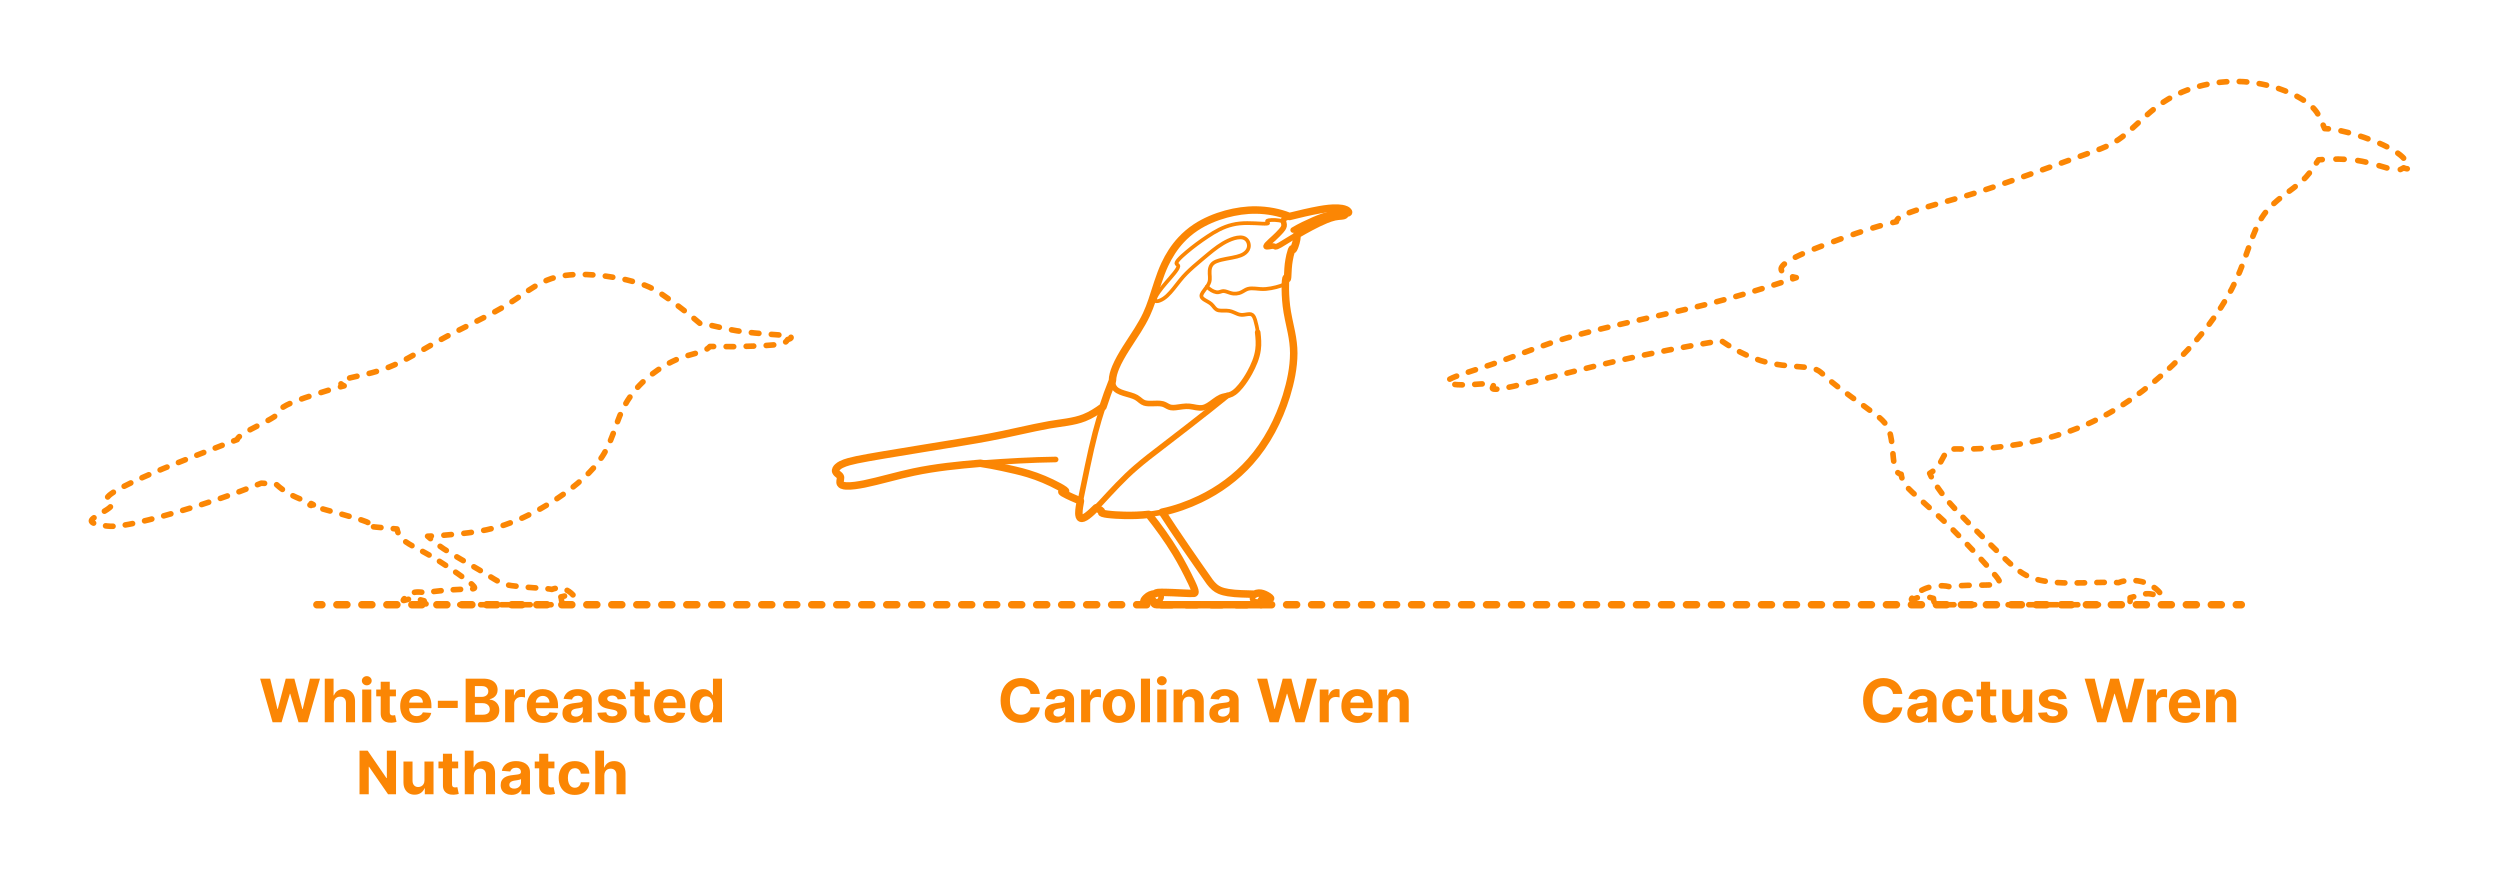 <?xml version="1.0" encoding="utf-8"?>
<!-- Generator: Adobe Illustrator 26.5.0, SVG Export Plug-In . SVG Version: 6.00 Build 0)  -->
<!DOCTYPE svg PUBLIC "-//W3C//DTD SVG 1.1//EN" "http://www.w3.org/Graphics/SVG/1.1/DTD/svg11.dtd">
<svg version="1.1" xmlns:x="http://ns.adobe.com/Extensibility/1.0/" xmlns:i="http://ns.adobe.com/AdobeIllustrator/10.0/" xmlns:graph="http://ns.adobe.com/Graphs/1.0/"
	 xmlns="http://www.w3.org/2000/svg" xmlns:xlink="http://www.w3.org/1999/xlink" xmlns:a="http://ns.adobe.com/AdobeSVGViewerExtensions/3.0/"
	 x="0px" y="0px" width="1000px" height="350px" viewBox="0 0 1000 350" enable-background="new 0 0 1000 350" xml:space="preserve"
	>
<g id="FILL-BACKGROUND">
	<rect fill="#FFFFFF" width="1000" height="350"/>
</g>
<g id="N-DIMENSIONS">
</g>
<g id="N-TEXT">
	<g id="MTEXT_00000151514872993013672040000004323617693668245426_">
		<g>
			<g>
				<g>
					<path fill="#FB8604" d="M415.941,277.566h-3.733c-0.068-0.483-0.208-0.913-0.417-1.291c-0.21-0.378-0.48-0.7-0.81-0.967
						c-0.33-0.267-0.709-0.472-1.138-0.614c-0.429-0.142-0.894-0.213-1.394-0.213c-0.903,0-1.69,0.223-2.361,0.669
						c-0.67,0.446-1.19,1.094-1.56,1.943c-0.37,0.85-0.554,1.879-0.554,3.09c0,1.244,0.186,2.29,0.558,3.136
						s0.894,1.486,1.564,1.917c0.67,0.432,1.446,0.648,2.327,0.648c0.495,0,0.953-0.065,1.376-0.196
						c0.423-0.13,0.8-0.322,1.129-0.575s0.604-0.561,0.822-0.925c0.219-0.363,0.371-0.778,0.456-1.244l3.733,0.017
						c-0.097,0.801-0.336,1.572-0.72,2.314c-0.383,0.741-0.897,1.403-1.542,1.986c-0.645,0.582-1.412,1.042-2.301,1.38
						s-1.894,0.507-3.013,0.507c-1.557,0-2.947-0.353-4.172-1.057c-1.225-0.704-2.19-1.724-2.897-3.06
						c-0.708-1.335-1.061-2.952-1.061-4.849c0-1.904,0.358-3.523,1.074-4.858c0.716-1.335,1.688-2.354,2.915-3.055
						c1.228-0.702,2.608-1.053,4.142-1.053c1.011,0,1.95,0.142,2.817,0.426c0.866,0.284,1.635,0.698,2.305,1.24
						s1.217,1.206,1.641,1.99C415.55,275.657,415.822,276.555,415.941,277.566z"/>
					<path fill="#FB8604" d="M422.256,289.157c-0.835,0-1.58-0.146-2.233-0.439s-1.169-0.727-1.547-1.304s-0.566-1.297-0.566-2.161
						c0-0.727,0.133-1.338,0.4-1.833c0.267-0.494,0.631-0.892,1.091-1.193c0.46-0.301,0.984-0.529,1.572-0.682
						c0.588-0.153,1.206-0.261,1.854-0.324c0.761-0.08,1.375-0.155,1.841-0.226c0.466-0.071,0.804-0.177,1.014-0.319
						c0.21-0.142,0.315-0.352,0.315-0.631v-0.051c0-0.54-0.169-0.958-0.507-1.253c-0.338-0.295-0.817-0.443-1.436-0.443
						c-0.653,0-1.173,0.144-1.56,0.431c-0.386,0.287-0.642,0.646-0.767,1.078l-3.358-0.273c0.17-0.795,0.506-1.484,1.006-2.067
						c0.5-0.582,1.146-1.031,1.939-1.347c0.792-0.315,1.711-0.473,2.757-0.473c0.728,0,1.425,0.085,2.092,0.255
						s1.262,0.435,1.781,0.793c0.52,0.358,0.931,0.817,1.231,1.376c0.301,0.56,0.452,1.229,0.452,2.007v8.83h-3.443v-1.815h-0.103
						c-0.21,0.409-0.491,0.769-0.844,1.078c-0.352,0.31-0.775,0.551-1.27,0.725C423.475,289.071,422.904,289.157,422.256,289.157z
						 M423.296,286.652c0.534,0,1.005-0.107,1.415-0.32s0.73-0.501,0.963-0.865c0.233-0.363,0.349-0.775,0.349-1.236v-1.389
						c-0.114,0.074-0.269,0.141-0.464,0.201c-0.196,0.06-0.417,0.113-0.661,0.162s-0.489,0.091-0.733,0.128s-0.466,0.07-0.665,0.098
						c-0.426,0.062-0.798,0.162-1.117,0.298c-0.318,0.136-0.565,0.319-0.741,0.549c-0.176,0.23-0.264,0.516-0.264,0.857
						c0,0.494,0.18,0.871,0.541,1.129C422.28,286.522,422.739,286.652,423.296,286.652z"/>
					<path fill="#FB8604" d="M432.449,288.91v-13.091h3.52v2.284h0.136c0.239-0.812,0.639-1.428,1.202-1.845
						c0.562-0.418,1.21-0.626,1.943-0.626c0.182,0,0.378,0.011,0.588,0.034c0.21,0.022,0.395,0.054,0.554,0.094v3.221
						c-0.17-0.051-0.406-0.096-0.708-0.136c-0.301-0.04-0.577-0.06-0.827-0.06c-0.534,0-1.01,0.115-1.428,0.345
						c-0.417,0.23-0.747,0.55-0.988,0.959c-0.242,0.409-0.362,0.88-0.362,1.415v7.406H432.449z"/>
					<path fill="#FB8604" d="M447.56,289.166c-1.324,0-2.467-0.283-3.431-0.848c-0.963-0.565-1.706-1.355-2.229-2.369
						c-0.523-1.015-0.784-2.192-0.784-3.533c0-1.353,0.261-2.536,0.784-3.55c0.522-1.014,1.266-1.804,2.229-2.37
						c0.963-0.565,2.106-0.848,3.431-0.848c1.324,0,2.467,0.283,3.43,0.848c0.963,0.565,1.706,1.355,2.229,2.37
						c0.522,1.014,0.784,2.197,0.784,3.55c0,1.341-0.261,2.518-0.784,3.533c-0.523,1.014-1.266,1.804-2.229,2.369
						C450.027,288.883,448.884,289.166,447.56,289.166z M447.577,286.354c0.602,0,1.105-0.172,1.508-0.516s0.709-0.814,0.916-1.411
						c0.208-0.597,0.312-1.275,0.312-2.037c0-0.761-0.104-1.44-0.312-2.037c-0.207-0.597-0.513-1.068-0.916-1.415
						c-0.403-0.346-0.906-0.52-1.508-0.52c-0.608,0-1.118,0.174-1.53,0.52c-0.412,0.347-0.722,0.818-0.929,1.415
						c-0.208,0.596-0.311,1.275-0.311,2.037c0,0.762,0.104,1.44,0.311,2.037s0.517,1.067,0.929,1.411
						C446.459,286.182,446.969,286.354,447.577,286.354z"/>
					<path fill="#FB8604" d="M460.003,271.456v17.455h-3.631v-17.455H460.003z"/>
					<path fill="#FB8604" d="M464.733,274.132c-0.54,0-1.003-0.179-1.389-0.537c-0.387-0.358-0.58-0.79-0.58-1.295
						c0-0.505,0.193-0.939,0.58-1.3c0.386-0.361,0.847-0.541,1.381-0.541c0.545,0,1.01,0.179,1.393,0.537
						c0.384,0.358,0.576,0.79,0.576,1.295c0,0.505-0.192,0.939-0.576,1.299C465.734,273.952,465.272,274.132,464.733,274.132z
						 M462.9,288.91v-13.091h3.631v13.091H462.9z"/>
					<path fill="#FB8604" d="M473.059,281.342v7.568h-3.631v-13.091h3.46v2.31h0.153c0.29-0.761,0.775-1.365,1.458-1.811
						c0.682-0.446,1.508-0.669,2.48-0.669c0.909,0,1.702,0.199,2.378,0.597c0.676,0.397,1.202,0.964,1.577,1.7
						s0.562,1.612,0.562,2.629v8.335h-3.631v-7.688c0.006-0.801-0.199-1.428-0.613-1.879c-0.415-0.452-0.986-0.677-1.713-0.677
						c-0.489,0-0.919,0.105-1.291,0.315c-0.372,0.21-0.662,0.516-0.87,0.917C473.171,280.298,473.064,280.779,473.059,281.342z"/>
					<path fill="#FB8604" d="M488.084,289.157c-0.835,0-1.58-0.146-2.233-0.439s-1.169-0.727-1.547-1.304s-0.566-1.297-0.566-2.161
						c0-0.727,0.133-1.338,0.4-1.833c0.267-0.494,0.631-0.892,1.091-1.193c0.46-0.301,0.984-0.529,1.572-0.682
						c0.588-0.153,1.206-0.261,1.854-0.324c0.761-0.08,1.375-0.155,1.841-0.226c0.466-0.071,0.804-0.177,1.014-0.319
						c0.21-0.142,0.315-0.352,0.315-0.631v-0.051c0-0.54-0.169-0.958-0.507-1.253c-0.338-0.295-0.817-0.443-1.436-0.443
						c-0.653,0-1.173,0.144-1.56,0.431c-0.386,0.287-0.642,0.646-0.767,1.078l-3.358-0.273c0.17-0.795,0.506-1.484,1.006-2.067
						c0.5-0.582,1.146-1.031,1.939-1.347c0.792-0.315,1.711-0.473,2.757-0.473c0.728,0,1.425,0.085,2.092,0.255
						s1.262,0.435,1.781,0.793c0.52,0.358,0.931,0.817,1.231,1.376c0.301,0.56,0.452,1.229,0.452,2.007v8.83h-3.443v-1.815h-0.103
						c-0.21,0.409-0.491,0.769-0.844,1.078c-0.352,0.31-0.775,0.551-1.27,0.725C489.303,289.071,488.732,289.157,488.084,289.157z
						 M489.125,286.652c0.534,0,1.005-0.107,1.415-0.32s0.73-0.501,0.963-0.865c0.233-0.363,0.349-0.775,0.349-1.236v-1.389
						c-0.114,0.074-0.269,0.141-0.464,0.201c-0.196,0.06-0.417,0.113-0.661,0.162s-0.489,0.091-0.733,0.128s-0.466,0.07-0.665,0.098
						c-0.426,0.062-0.798,0.162-1.117,0.298c-0.318,0.136-0.565,0.319-0.741,0.549c-0.176,0.23-0.264,0.516-0.264,0.857
						c0,0.494,0.18,0.871,0.541,1.129C488.109,286.522,488.567,286.652,489.125,286.652z"/>
					<path fill="#FB8604" d="M507.84,288.91l-4.994-17.455h4.031l2.889,12.128h0.145l3.188-12.128h3.452l3.179,12.153h0.153
						l2.889-12.153h4.031l-4.995,17.455h-3.596l-3.324-11.412h-0.136l-3.315,11.412H507.84z"/>
					<path fill="#FB8604" d="M527.885,288.91v-13.091h3.52v2.284h0.136c0.239-0.812,0.639-1.428,1.202-1.845
						c0.562-0.418,1.21-0.626,1.943-0.626c0.182,0,0.378,0.011,0.588,0.034c0.21,0.022,0.395,0.054,0.554,0.094v3.221
						c-0.17-0.051-0.406-0.096-0.708-0.136c-0.301-0.04-0.577-0.06-0.827-0.06c-0.534,0-1.01,0.115-1.428,0.345
						c-0.417,0.23-0.747,0.55-0.988,0.959c-0.242,0.409-0.362,0.88-0.362,1.415v7.406H527.885z"/>
					<path fill="#FB8604" d="M543.047,289.166c-1.346,0-2.504-0.274-3.473-0.823s-1.715-1.327-2.237-2.335
						c-0.523-1.009-0.784-2.203-0.784-3.584c0-1.347,0.261-2.528,0.784-3.545c0.522-1.017,1.26-1.81,2.211-2.378
						c0.952-0.568,2.07-0.852,3.354-0.852c0.863,0,1.669,0.138,2.416,0.413c0.747,0.276,1.4,0.689,1.96,1.24
						c0.56,0.551,0.996,1.243,1.308,2.075c0.312,0.833,0.469,1.806,0.469,2.919v0.997h-11.054v-2.25h7.637
						c0-0.522-0.114-0.985-0.341-1.389c-0.227-0.403-0.541-0.72-0.941-0.95c-0.401-0.23-0.865-0.345-1.394-0.345
						c-0.551,0-1.039,0.126-1.462,0.379s-0.754,0.591-0.993,1.014s-0.361,0.894-0.367,1.411v2.139c0,0.647,0.121,1.208,0.362,1.679
						c0.242,0.472,0.584,0.835,1.027,1.091c0.443,0.255,0.968,0.383,1.577,0.383c0.403,0,0.772-0.057,1.108-0.17
						c0.335-0.114,0.622-0.284,0.861-0.511c0.238-0.228,0.42-0.506,0.545-0.835l3.358,0.222c-0.17,0.807-0.519,1.51-1.044,2.109
						c-0.526,0.6-1.202,1.065-2.029,1.398C545.08,289,544.126,289.166,543.047,289.166z"/>
					<path fill="#FB8604" d="M555.056,281.342v7.568h-3.631v-13.091h3.46v2.31h0.153c0.29-0.761,0.775-1.365,1.458-1.811
						c0.682-0.446,1.508-0.669,2.48-0.669c0.909,0,1.702,0.199,2.378,0.597c0.676,0.397,1.202,0.964,1.577,1.7
						s0.562,1.612,0.562,2.629v8.335h-3.631v-7.688c0.006-0.801-0.199-1.428-0.613-1.879c-0.415-0.452-0.986-0.677-1.713-0.677
						c-0.489,0-0.919,0.105-1.291,0.315c-0.372,0.21-0.662,0.516-0.87,0.917C555.168,280.298,555.061,280.779,555.056,281.342z"/>
				</g>
			</g>
		</g>
	</g>
	<g id="MTEXT_00000027589745300755686090000013616915705791756173_">
		<g>
			<g>
				<g>
					<path fill="#FB8604" d="M109.037,288.91l-4.994-17.455h4.031l2.889,12.128h0.145l3.188-12.128h3.452l3.179,12.153h0.153
						l2.889-12.153H128l-4.995,17.455h-3.596l-3.324-11.412h-0.136l-3.315,11.412H109.037z"/>
					<path fill="#FB8604" d="M133.531,281.342v7.568H129.9v-17.455h3.528v6.673h0.154c0.295-0.772,0.772-1.379,1.432-1.82
						c0.659-0.44,1.486-0.66,2.48-0.66c0.909,0,1.703,0.197,2.382,0.592c0.679,0.395,1.207,0.96,1.585,1.696
						s0.564,1.615,0.559,2.638v8.335h-3.631v-7.688c0.005-0.807-0.197-1.435-0.609-1.883c-0.412-0.449-0.987-0.673-1.726-0.673
						c-0.494,0-0.93,0.105-1.308,0.315c-0.378,0.21-0.673,0.516-0.886,0.917C133.646,280.298,133.537,280.779,133.531,281.342z"/>
					<path fill="#FB8604" d="M146.716,274.132c-0.54,0-1.003-0.179-1.389-0.537c-0.387-0.358-0.58-0.79-0.58-1.295
						c0-0.505,0.193-0.939,0.58-1.3c0.386-0.361,0.847-0.541,1.381-0.541c0.545,0,1.01,0.179,1.393,0.537
						c0.384,0.358,0.576,0.79,0.576,1.295c0,0.505-0.192,0.939-0.576,1.299C147.717,273.952,147.255,274.132,146.716,274.132z
						 M144.883,288.91v-13.091h3.631v13.091H144.883z"/>
					<path fill="#FB8604" d="M158.375,275.819v2.727h-7.884v-2.727H158.375z M152.281,272.683h3.63v12.204
						c0,0.335,0.051,0.596,0.153,0.78c0.103,0.185,0.246,0.314,0.431,0.388s0.399,0.111,0.644,0.111c0.17,0,0.341-0.016,0.511-0.047
						s0.301-0.056,0.392-0.073l0.571,2.702c-0.182,0.057-0.438,0.124-0.767,0.201c-0.33,0.077-0.73,0.124-1.202,0.141
						c-0.875,0.034-1.641-0.083-2.297-0.35s-1.166-0.682-1.53-1.244s-0.542-1.273-0.537-2.131V272.683z"/>
					<path fill="#FB8604" d="M166.565,289.166c-1.346,0-2.504-0.274-3.473-0.823s-1.715-1.327-2.237-2.335
						c-0.523-1.009-0.784-2.203-0.784-3.584c0-1.347,0.261-2.528,0.784-3.545c0.522-1.017,1.26-1.81,2.211-2.378
						c0.952-0.568,2.07-0.852,3.354-0.852c0.863,0,1.669,0.138,2.416,0.413c0.747,0.276,1.4,0.689,1.96,1.24
						c0.56,0.551,0.996,1.243,1.308,2.075c0.312,0.833,0.469,1.806,0.469,2.919v0.997H161.52v-2.25h7.637
						c0-0.522-0.114-0.985-0.341-1.389c-0.227-0.403-0.541-0.72-0.941-0.95c-0.401-0.23-0.865-0.345-1.394-0.345
						c-0.551,0-1.039,0.126-1.462,0.379s-0.754,0.591-0.993,1.014s-0.361,0.894-0.367,1.411v2.139c0,0.647,0.121,1.208,0.362,1.679
						c0.242,0.472,0.584,0.835,1.027,1.091c0.443,0.255,0.968,0.383,1.577,0.383c0.403,0,0.772-0.057,1.108-0.17
						c0.335-0.114,0.622-0.284,0.861-0.511c0.238-0.228,0.42-0.506,0.545-0.835l3.358,0.222c-0.17,0.807-0.519,1.51-1.044,2.109
						c-0.526,0.6-1.202,1.065-2.029,1.398C168.598,289,167.645,289.166,166.565,289.166z"/>
					<path fill="#FB8604" d="M183.099,280.302v2.881h-7.96v-2.881H183.099z"/>
					<path fill="#FB8604" d="M186.261,288.91v-17.455h6.989c1.284,0,2.355,0.19,3.213,0.571c0.858,0.38,1.503,0.907,1.935,1.581
						s0.648,1.448,0.648,2.323c0,0.682-0.137,1.28-0.409,1.794c-0.273,0.514-0.646,0.935-1.121,1.261
						c-0.475,0.327-1.016,0.558-1.624,0.695v0.17c0.665,0.028,1.288,0.216,1.871,0.562c0.582,0.347,1.055,0.831,1.419,1.453
						s0.545,1.362,0.545,2.22c0,0.926-0.229,1.751-0.686,2.476c-0.458,0.725-1.132,1.297-2.024,1.717
						c-0.892,0.421-1.992,0.631-3.298,0.631H186.261z M189.952,278.76h2.736c0.505,0,0.956-0.09,1.351-0.269
						c0.395-0.179,0.708-0.433,0.938-0.763s0.345-0.725,0.345-1.185c0-0.63-0.223-1.139-0.669-1.525
						c-0.446-0.386-1.078-0.58-1.896-0.58h-2.804V278.76z M189.952,285.893h3.008c1.028,0,1.778-0.197,2.25-0.592
						s0.708-0.922,0.708-1.581c0-0.483-0.117-0.909-0.35-1.278c-0.233-0.369-0.564-0.659-0.993-0.869
						c-0.429-0.21-0.939-0.315-1.53-0.315h-3.094V285.893z"/>
					<path fill="#FB8604" d="M202.053,288.91v-13.091h3.52v2.284h0.136c0.239-0.812,0.639-1.428,1.202-1.845
						c0.562-0.418,1.21-0.626,1.943-0.626c0.182,0,0.378,0.011,0.588,0.034c0.21,0.022,0.395,0.054,0.554,0.094v3.221
						c-0.17-0.051-0.406-0.096-0.708-0.136c-0.301-0.04-0.577-0.06-0.827-0.06c-0.534,0-1.01,0.115-1.428,0.345
						c-0.417,0.23-0.747,0.55-0.988,0.959c-0.242,0.409-0.362,0.88-0.362,1.415v7.406H202.053z"/>
					<path fill="#FB8604" d="M217.215,289.166c-1.346,0-2.504-0.274-3.473-0.823s-1.715-1.327-2.237-2.335
						c-0.523-1.009-0.784-2.203-0.784-3.584c0-1.347,0.261-2.528,0.784-3.545c0.522-1.017,1.26-1.81,2.211-2.378
						c0.952-0.568,2.07-0.852,3.354-0.852c0.863,0,1.669,0.138,2.416,0.413c0.747,0.276,1.4,0.689,1.96,1.24
						c0.56,0.551,0.996,1.243,1.308,2.075c0.312,0.833,0.469,1.806,0.469,2.919v0.997h-11.054v-2.25h7.637
						c0-0.522-0.114-0.985-0.341-1.389c-0.227-0.403-0.541-0.72-0.941-0.95c-0.401-0.23-0.865-0.345-1.394-0.345
						c-0.551,0-1.039,0.126-1.462,0.379s-0.754,0.591-0.993,1.014s-0.361,0.894-0.367,1.411v2.139c0,0.647,0.121,1.208,0.362,1.679
						c0.242,0.472,0.584,0.835,1.027,1.091c0.443,0.255,0.968,0.383,1.577,0.383c0.403,0,0.772-0.057,1.108-0.17
						c0.335-0.114,0.622-0.284,0.861-0.511c0.238-0.228,0.42-0.506,0.545-0.835l3.358,0.222c-0.17,0.807-0.519,1.51-1.044,2.109
						c-0.526,0.6-1.202,1.065-2.029,1.398C219.248,289,218.294,289.166,217.215,289.166z"/>
					<path fill="#FB8604" d="M229.326,289.157c-0.835,0-1.58-0.146-2.233-0.439s-1.169-0.727-1.547-1.304s-0.566-1.297-0.566-2.161
						c0-0.727,0.133-1.338,0.4-1.833c0.267-0.494,0.631-0.892,1.091-1.193c0.46-0.301,0.984-0.529,1.572-0.682
						c0.588-0.153,1.206-0.261,1.854-0.324c0.761-0.08,1.375-0.155,1.841-0.226c0.466-0.071,0.804-0.177,1.014-0.319
						c0.21-0.142,0.315-0.352,0.315-0.631v-0.051c0-0.54-0.169-0.958-0.507-1.253c-0.338-0.295-0.817-0.443-1.436-0.443
						c-0.653,0-1.173,0.144-1.56,0.431c-0.386,0.287-0.642,0.646-0.767,1.078l-3.358-0.273c0.17-0.795,0.506-1.484,1.006-2.067
						c0.5-0.582,1.146-1.031,1.939-1.347c0.792-0.315,1.711-0.473,2.757-0.473c0.728,0,1.425,0.085,2.092,0.255
						s1.262,0.435,1.781,0.793c0.52,0.358,0.931,0.817,1.231,1.376c0.301,0.56,0.452,1.229,0.452,2.007v8.83h-3.443v-1.815h-0.103
						c-0.21,0.409-0.491,0.769-0.844,1.078c-0.352,0.31-0.775,0.551-1.27,0.725C230.544,289.071,229.974,289.157,229.326,289.157z
						 M230.366,286.652c0.534,0,1.005-0.107,1.415-0.32s0.73-0.501,0.963-0.865c0.233-0.363,0.349-0.775,0.349-1.236v-1.389
						c-0.114,0.074-0.269,0.141-0.464,0.201c-0.196,0.06-0.417,0.113-0.661,0.162s-0.489,0.091-0.733,0.128s-0.466,0.07-0.665,0.098
						c-0.426,0.062-0.798,0.162-1.117,0.298c-0.318,0.136-0.565,0.319-0.741,0.549c-0.176,0.23-0.264,0.516-0.264,0.857
						c0,0.494,0.18,0.871,0.541,1.129C229.35,286.522,229.809,286.652,230.366,286.652z"/>
					<path fill="#FB8604" d="M250.411,279.552l-3.324,0.205c-0.057-0.284-0.179-0.542-0.367-0.771s-0.433-0.415-0.737-0.554
						c-0.304-0.139-0.667-0.209-1.087-0.209c-0.562,0-1.037,0.118-1.423,0.354c-0.386,0.236-0.58,0.55-0.58,0.942
						c0,0.312,0.125,0.577,0.375,0.792c0.25,0.216,0.679,0.39,1.287,0.52l2.369,0.478c1.273,0.261,2.222,0.682,2.847,1.261
						s0.938,1.341,0.938,2.284c0,0.858-0.251,1.611-0.754,2.258c-0.502,0.648-1.19,1.152-2.062,1.513s-1.876,0.542-3.013,0.542
						c-1.733,0-3.112-0.362-4.138-1.087c-1.026-0.724-1.626-1.711-1.803-2.961l3.571-0.188c0.108,0.528,0.369,0.93,0.784,1.206
						c0.415,0.275,0.946,0.413,1.594,0.413c0.636,0,1.149-0.124,1.538-0.371s0.587-0.567,0.592-0.959
						c-0.005-0.33-0.145-0.601-0.417-0.814c-0.273-0.213-0.693-0.376-1.261-0.49l-2.267-0.452c-1.278-0.256-2.229-0.699-2.851-1.33
						c-0.622-0.631-0.933-1.435-0.933-2.412c0-0.841,0.229-1.565,0.686-2.173s1.102-1.077,1.935-1.406s1.808-0.494,2.928-0.494
						c1.653,0,2.956,0.349,3.908,1.048C249.697,277.396,250.252,278.348,250.411,279.552z"/>
					<path fill="#FB8604" d="M259.965,275.819v2.727h-7.884v-2.727H259.965z M253.872,272.683h3.63v12.204
						c0,0.335,0.051,0.596,0.153,0.78c0.103,0.185,0.246,0.314,0.431,0.388s0.399,0.111,0.644,0.111c0.17,0,0.341-0.016,0.511-0.047
						s0.301-0.056,0.392-0.073l0.571,2.702c-0.182,0.057-0.438,0.124-0.767,0.201c-0.33,0.077-0.73,0.124-1.202,0.141
						c-0.875,0.034-1.641-0.083-2.297-0.35s-1.166-0.682-1.53-1.244s-0.542-1.273-0.537-2.131V272.683z"/>
					<path fill="#FB8604" d="M268.155,289.166c-1.346,0-2.504-0.274-3.473-0.823s-1.715-1.327-2.237-2.335
						c-0.523-1.009-0.784-2.203-0.784-3.584c0-1.347,0.261-2.528,0.784-3.545c0.522-1.017,1.26-1.81,2.211-2.378
						c0.952-0.568,2.07-0.852,3.354-0.852c0.863,0,1.669,0.138,2.416,0.413c0.747,0.276,1.4,0.689,1.96,1.24
						c0.56,0.551,0.996,1.243,1.308,2.075c0.312,0.833,0.469,1.806,0.469,2.919v0.997H263.11v-2.25h7.637
						c0-0.522-0.114-0.985-0.341-1.389c-0.227-0.403-0.541-0.72-0.941-0.95c-0.401-0.23-0.865-0.345-1.394-0.345
						c-0.551,0-1.039,0.126-1.462,0.379s-0.754,0.591-0.993,1.014s-0.361,0.894-0.367,1.411v2.139c0,0.647,0.121,1.208,0.362,1.679
						c0.242,0.472,0.584,0.835,1.027,1.091c0.443,0.255,0.968,0.383,1.577,0.383c0.403,0,0.772-0.057,1.108-0.17
						c0.335-0.114,0.622-0.284,0.861-0.511c0.238-0.228,0.42-0.506,0.545-0.835l3.358,0.222c-0.17,0.807-0.519,1.51-1.044,2.109
						c-0.526,0.6-1.202,1.065-2.029,1.398C270.188,289,269.235,289.166,268.155,289.166z"/>
					<path fill="#FB8604" d="M281.357,289.123c-0.995,0-1.894-0.257-2.698-0.771s-1.44-1.273-1.909-2.276
						c-0.469-1.002-0.703-2.234-0.703-3.694c0-1.5,0.242-2.749,0.725-3.746c0.483-0.998,1.126-1.745,1.93-2.242
						c0.804-0.497,1.686-0.746,2.646-0.746c0.733,0,1.345,0.124,1.837,0.371c0.491,0.247,0.889,0.554,1.193,0.92
						c0.304,0.367,0.536,0.726,0.695,1.078h0.111v-6.562h3.622v17.455h-3.58v-2.097h-0.153c-0.17,0.364-0.411,0.723-0.72,1.078
						c-0.31,0.355-0.71,0.649-1.202,0.882C282.66,289.007,282.062,289.123,281.357,289.123z M282.508,286.234
						c0.585,0,1.081-0.16,1.487-0.481c0.406-0.321,0.719-0.771,0.938-1.351c0.219-0.58,0.328-1.259,0.328-2.037
						s-0.108-1.455-0.324-2.028c-0.216-0.574-0.528-1.017-0.938-1.33c-0.409-0.312-0.906-0.469-1.491-0.469
						c-0.597,0-1.1,0.162-1.509,0.486c-0.409,0.324-0.719,0.772-0.929,1.347c-0.21,0.574-0.315,1.238-0.315,1.994
						c0,0.761,0.106,1.433,0.32,2.016c0.213,0.583,0.522,1.037,0.929,1.364S281.911,286.234,282.508,286.234z"/>
					<path fill="#FB8604" d="M158.41,300.255v17.455h-3.188l-7.594-10.986H147.5v10.986h-3.69v-17.455h3.239l7.534,10.978h0.154
						v-10.978H158.41z"/>
					<path fill="#FB8604" d="M169.779,312.136v-7.517h3.631v13.091h-3.486v-2.378h-0.137c-0.295,0.767-0.785,1.384-1.47,1.85
						c-0.685,0.466-1.519,0.699-2.501,0.699c-0.875,0-1.645-0.199-2.31-0.597c-0.665-0.397-1.183-0.963-1.555-1.696
						s-0.561-1.611-0.567-2.634v-8.335h3.631v7.688c0.005,0.772,0.213,1.383,0.622,1.833c0.409,0.449,0.958,0.673,1.645,0.673
						c0.438,0,0.847-0.101,1.227-0.302c0.381-0.202,0.689-0.501,0.925-0.899C169.669,313.213,169.784,312.721,169.779,312.136z"/>
					<path fill="#FB8604" d="M183.27,304.619v2.727h-7.884v-2.727H183.27z M177.176,301.483h3.63v12.204
						c0,0.335,0.051,0.596,0.153,0.78c0.103,0.185,0.246,0.314,0.431,0.388s0.399,0.111,0.644,0.111c0.17,0,0.341-0.016,0.511-0.047
						s0.301-0.056,0.392-0.073l0.571,2.702c-0.182,0.057-0.438,0.124-0.767,0.201c-0.33,0.077-0.73,0.124-1.202,0.141
						c-0.875,0.034-1.641-0.083-2.297-0.35s-1.166-0.682-1.53-1.244s-0.542-1.273-0.537-2.131V301.483z"/>
					<path fill="#FB8604" d="M189.534,310.142v7.568h-3.631v-17.455h3.528v6.673h0.154c0.295-0.772,0.772-1.379,1.432-1.82
						c0.659-0.44,1.486-0.66,2.48-0.66c0.909,0,1.703,0.197,2.382,0.592c0.679,0.395,1.207,0.96,1.585,1.696
						s0.564,1.615,0.559,2.638v8.335h-3.631v-7.688c0.005-0.807-0.197-1.435-0.609-1.883c-0.412-0.449-0.987-0.673-1.726-0.673
						c-0.494,0-0.93,0.105-1.308,0.315c-0.378,0.21-0.673,0.516-0.886,0.917C189.649,309.098,189.539,309.579,189.534,310.142z"/>
					<path fill="#FB8604" d="M204.619,317.957c-0.835,0-1.58-0.146-2.233-0.439s-1.169-0.727-1.547-1.304s-0.566-1.297-0.566-2.161
						c0-0.727,0.133-1.338,0.4-1.833c0.267-0.494,0.631-0.892,1.091-1.193c0.46-0.301,0.984-0.529,1.572-0.682
						c0.588-0.153,1.206-0.261,1.854-0.324c0.761-0.08,1.375-0.155,1.841-0.226c0.466-0.071,0.804-0.177,1.014-0.319
						c0.21-0.142,0.315-0.352,0.315-0.631v-0.051c0-0.54-0.169-0.958-0.507-1.253c-0.338-0.295-0.817-0.443-1.436-0.443
						c-0.653,0-1.173,0.144-1.56,0.431c-0.386,0.287-0.642,0.646-0.767,1.078l-3.358-0.273c0.17-0.795,0.506-1.484,1.006-2.067
						c0.5-0.582,1.146-1.031,1.939-1.347c0.792-0.315,1.711-0.473,2.757-0.473c0.728,0,1.425,0.085,2.092,0.255
						s1.262,0.435,1.781,0.793c0.52,0.358,0.931,0.817,1.231,1.376c0.301,0.56,0.452,1.229,0.452,2.007v8.83h-3.443v-1.815h-0.103
						c-0.21,0.409-0.491,0.769-0.844,1.078c-0.352,0.31-0.775,0.551-1.27,0.725C205.837,317.871,205.267,317.957,204.619,317.957z
						 M205.659,315.452c0.534,0,1.005-0.107,1.415-0.32s0.73-0.501,0.963-0.865c0.233-0.363,0.349-0.775,0.349-1.236v-1.389
						c-0.114,0.074-0.269,0.141-0.464,0.201c-0.196,0.06-0.417,0.113-0.661,0.162s-0.489,0.091-0.733,0.128s-0.466,0.07-0.665,0.098
						c-0.426,0.062-0.798,0.162-1.117,0.298c-0.318,0.136-0.565,0.319-0.741,0.549c-0.176,0.23-0.264,0.516-0.264,0.857
						c0,0.494,0.18,0.871,0.541,1.129C204.643,315.322,205.102,315.452,205.659,315.452z"/>
					<path fill="#FB8604" d="M221.775,304.619v2.727h-7.884v-2.727H221.775z M215.681,301.483h3.63v12.204
						c0,0.335,0.051,0.596,0.153,0.78c0.103,0.185,0.246,0.314,0.431,0.388s0.399,0.111,0.644,0.111c0.17,0,0.341-0.016,0.511-0.047
						s0.301-0.056,0.392-0.073l0.571,2.702c-0.182,0.057-0.438,0.124-0.767,0.201c-0.33,0.077-0.73,0.124-1.202,0.141
						c-0.875,0.034-1.641-0.083-2.297-0.35s-1.166-0.682-1.53-1.244s-0.542-1.273-0.537-2.131V301.483z"/>
					<path fill="#FB8604" d="M229.914,317.966c-1.341,0-2.493-0.286-3.456-0.857c-0.963-0.571-1.702-1.365-2.216-2.382
						c-0.515-1.017-0.771-2.188-0.771-3.511c0-1.341,0.26-2.519,0.78-3.533s1.26-1.807,2.22-2.378
						c0.96-0.571,2.102-0.856,3.426-0.856c1.142,0,2.142,0.208,3,0.622s1.537,0.997,2.037,1.747s0.776,1.631,0.827,2.642h-3.426
						c-0.097-0.653-0.351-1.18-0.763-1.581c-0.412-0.4-0.951-0.601-1.615-0.601c-0.562,0-1.053,0.152-1.47,0.456
						c-0.417,0.304-0.743,0.746-0.976,1.326c-0.233,0.58-0.35,1.281-0.35,2.105c0,0.835,0.115,1.545,0.345,2.131
						c0.23,0.585,0.555,1.031,0.976,1.338s0.912,0.46,1.475,0.46c0.415,0,0.789-0.085,1.121-0.255
						c0.333-0.17,0.608-0.419,0.827-0.746s0.362-0.72,0.431-1.181h3.426c-0.057,1-0.328,1.879-0.814,2.638
						c-0.486,0.759-1.155,1.351-2.007,1.777C232.087,317.752,231.079,317.966,229.914,317.966z"/>
					<path fill="#FB8604" d="M241.727,310.142v7.568h-3.631v-17.455h3.528v6.673h0.154c0.295-0.772,0.772-1.379,1.432-1.82
						c0.659-0.44,1.486-0.66,2.48-0.66c0.909,0,1.703,0.197,2.382,0.592c0.679,0.395,1.207,0.96,1.585,1.696
						s0.564,1.615,0.559,2.638v8.335h-3.631v-7.688c0.005-0.807-0.197-1.435-0.609-1.883c-0.412-0.449-0.987-0.673-1.726-0.673
						c-0.494,0-0.93,0.105-1.308,0.315c-0.378,0.21-0.673,0.516-0.886,0.917C241.842,309.098,241.732,309.579,241.727,310.142z"/>
				</g>
			</g>
		</g>
	</g>
	<g id="MTEXT_00000012465925625169245900000009853753467887916931_">
		<g>
			<g>
				<g>
					<path fill="#FB8604" d="M760.942,277.566h-3.733c-0.068-0.483-0.208-0.913-0.417-1.291c-0.21-0.378-0.48-0.7-0.81-0.967
						c-0.33-0.267-0.709-0.472-1.138-0.614c-0.429-0.142-0.894-0.213-1.394-0.213c-0.903,0-1.69,0.223-2.361,0.669
						c-0.67,0.446-1.19,1.094-1.56,1.943c-0.37,0.85-0.554,1.879-0.554,3.09c0,1.244,0.186,2.29,0.558,3.136
						s0.894,1.486,1.564,1.917c0.67,0.432,1.446,0.648,2.327,0.648c0.495,0,0.953-0.065,1.376-0.196
						c0.423-0.13,0.8-0.322,1.129-0.575s0.604-0.561,0.822-0.925c0.219-0.363,0.371-0.778,0.456-1.244l3.733,0.017
						c-0.097,0.801-0.336,1.572-0.72,2.314c-0.383,0.741-0.897,1.403-1.542,1.986c-0.645,0.582-1.412,1.042-2.301,1.38
						s-1.894,0.507-3.013,0.507c-1.557,0-2.947-0.353-4.172-1.057c-1.225-0.704-2.19-1.724-2.897-3.06
						c-0.708-1.335-1.061-2.952-1.061-4.849c0-1.904,0.358-3.523,1.074-4.858c0.716-1.335,1.688-2.354,2.915-3.055
						c1.228-0.702,2.608-1.053,4.142-1.053c1.011,0,1.95,0.142,2.817,0.426c0.866,0.284,1.635,0.698,2.305,1.24
						s1.217,1.206,1.641,1.99C760.552,275.657,760.823,276.555,760.942,277.566z"/>
					<path fill="#FB8604" d="M767.257,289.157c-0.835,0-1.58-0.146-2.233-0.439s-1.169-0.727-1.547-1.304s-0.566-1.297-0.566-2.161
						c0-0.727,0.133-1.338,0.4-1.833c0.267-0.494,0.631-0.892,1.091-1.193c0.46-0.301,0.984-0.529,1.572-0.682
						c0.588-0.153,1.206-0.261,1.854-0.324c0.761-0.08,1.375-0.155,1.841-0.226c0.466-0.071,0.804-0.177,1.014-0.319
						c0.21-0.142,0.315-0.352,0.315-0.631v-0.051c0-0.54-0.169-0.958-0.507-1.253c-0.338-0.295-0.817-0.443-1.436-0.443
						c-0.653,0-1.173,0.144-1.56,0.431c-0.386,0.287-0.642,0.646-0.767,1.078l-3.358-0.273c0.17-0.795,0.506-1.484,1.006-2.067
						c0.5-0.582,1.146-1.031,1.939-1.347c0.792-0.315,1.711-0.473,2.757-0.473c0.728,0,1.425,0.085,2.092,0.255
						s1.262,0.435,1.781,0.793c0.52,0.358,0.931,0.817,1.231,1.376c0.301,0.56,0.452,1.229,0.452,2.007v8.83h-3.443v-1.815h-0.103
						c-0.21,0.409-0.491,0.769-0.844,1.078c-0.352,0.31-0.775,0.551-1.27,0.725C768.476,289.071,767.905,289.157,767.257,289.157z
						 M768.297,286.652c0.534,0,1.005-0.107,1.415-0.32s0.73-0.501,0.963-0.865c0.233-0.363,0.349-0.775,0.349-1.236v-1.389
						c-0.114,0.074-0.269,0.141-0.464,0.201c-0.196,0.06-0.417,0.113-0.661,0.162s-0.489,0.091-0.733,0.128s-0.466,0.07-0.665,0.098
						c-0.426,0.062-0.798,0.162-1.117,0.298c-0.318,0.136-0.565,0.319-0.741,0.549c-0.176,0.23-0.264,0.516-0.264,0.857
						c0,0.494,0.18,0.871,0.541,1.129C767.282,286.522,767.74,286.652,768.297,286.652z"/>
					<path fill="#FB8604" d="M783.365,289.166c-1.341,0-2.493-0.286-3.456-0.857c-0.963-0.571-1.702-1.365-2.216-2.382
						c-0.515-1.017-0.771-2.188-0.771-3.511c0-1.341,0.26-2.519,0.78-3.533s1.26-1.807,2.22-2.378
						c0.96-0.571,2.102-0.856,3.426-0.856c1.142,0,2.142,0.208,3,0.622s1.537,0.997,2.037,1.747s0.776,1.631,0.827,2.642h-3.426
						c-0.097-0.653-0.351-1.18-0.763-1.581c-0.412-0.4-0.951-0.601-1.615-0.601c-0.562,0-1.053,0.152-1.47,0.456
						c-0.417,0.304-0.743,0.746-0.976,1.326c-0.233,0.58-0.35,1.281-0.35,2.105c0,0.835,0.115,1.545,0.345,2.131
						c0.23,0.585,0.555,1.031,0.976,1.338s0.912,0.46,1.475,0.46c0.415,0,0.789-0.085,1.121-0.255
						c0.333-0.17,0.608-0.419,0.827-0.746s0.362-0.72,0.431-1.181h3.426c-0.057,1-0.328,1.879-0.814,2.638
						c-0.486,0.759-1.155,1.351-2.007,1.777C785.539,288.953,784.53,289.166,783.365,289.166z"/>
					<path fill="#FB8604" d="M798.51,275.819v2.727h-7.884v-2.727H798.51z M792.417,272.683h3.63v12.204
						c0,0.335,0.051,0.596,0.153,0.78c0.103,0.185,0.246,0.314,0.431,0.388s0.399,0.111,0.644,0.111c0.17,0,0.341-0.016,0.511-0.047
						s0.301-0.056,0.392-0.073l0.571,2.702c-0.182,0.057-0.438,0.124-0.767,0.201c-0.33,0.077-0.73,0.124-1.202,0.141
						c-0.875,0.034-1.641-0.083-2.297-0.35s-1.166-0.682-1.53-1.244s-0.542-1.273-0.537-2.131V272.683z"/>
					<path fill="#FB8604" d="M809.266,283.336v-7.517h3.631v13.091h-3.486v-2.378h-0.137c-0.295,0.767-0.785,1.384-1.47,1.85
						c-0.685,0.466-1.519,0.699-2.501,0.699c-0.875,0-1.645-0.199-2.31-0.597c-0.665-0.397-1.183-0.963-1.555-1.696
						s-0.561-1.611-0.567-2.634v-8.335h3.631v7.688c0.005,0.772,0.213,1.383,0.622,1.833c0.409,0.449,0.958,0.673,1.645,0.673
						c0.438,0,0.847-0.101,1.227-0.302c0.381-0.202,0.689-0.501,0.925-0.899C809.156,284.413,809.271,283.921,809.266,283.336z"/>
					<path fill="#FB8604" d="M826.686,279.552l-3.324,0.205c-0.057-0.284-0.179-0.542-0.367-0.771s-0.433-0.415-0.737-0.554
						c-0.304-0.139-0.667-0.209-1.087-0.209c-0.562,0-1.037,0.118-1.423,0.354c-0.386,0.236-0.58,0.55-0.58,0.942
						c0,0.312,0.125,0.577,0.375,0.792c0.25,0.216,0.679,0.39,1.287,0.52l2.369,0.478c1.273,0.261,2.222,0.682,2.847,1.261
						s0.938,1.341,0.938,2.284c0,0.858-0.251,1.611-0.754,2.258c-0.502,0.648-1.19,1.152-2.062,1.513s-1.876,0.542-3.013,0.542
						c-1.733,0-3.112-0.362-4.138-1.087c-1.026-0.724-1.626-1.711-1.803-2.961l3.571-0.188c0.108,0.528,0.369,0.93,0.784,1.206
						c0.415,0.275,0.946,0.413,1.594,0.413c0.636,0,1.149-0.124,1.538-0.371s0.587-0.567,0.592-0.959
						c-0.005-0.33-0.145-0.601-0.417-0.814c-0.273-0.213-0.693-0.376-1.261-0.49l-2.267-0.452c-1.278-0.256-2.229-0.699-2.851-1.33
						c-0.622-0.631-0.933-1.435-0.933-2.412c0-0.841,0.229-1.565,0.686-2.173s1.102-1.077,1.935-1.406s1.808-0.494,2.928-0.494
						c1.653,0,2.956,0.349,3.908,1.048C825.972,277.396,826.527,278.348,826.686,279.552z"/>
					<path fill="#FB8604" d="M838.839,288.91l-4.994-17.455h4.031l2.889,12.128h0.145l3.188-12.128h3.452l3.179,12.153h0.153
						l2.889-12.153h4.031l-4.995,17.455h-3.596l-3.324-11.412h-0.136l-3.315,11.412H838.839z"/>
					<path fill="#FB8604" d="M858.884,288.91v-13.091h3.52v2.284h0.136c0.239-0.812,0.639-1.428,1.202-1.845
						c0.562-0.418,1.21-0.626,1.943-0.626c0.182,0,0.378,0.011,0.588,0.034c0.21,0.022,0.395,0.054,0.554,0.094v3.221
						c-0.17-0.051-0.406-0.096-0.708-0.136c-0.301-0.04-0.577-0.06-0.827-0.06c-0.534,0-1.01,0.115-1.428,0.345
						c-0.417,0.23-0.747,0.55-0.988,0.959c-0.242,0.409-0.362,0.88-0.362,1.415v7.406H858.884z"/>
					<path fill="#FB8604" d="M874.046,289.166c-1.346,0-2.504-0.274-3.473-0.823s-1.715-1.327-2.237-2.335
						c-0.523-1.009-0.784-2.203-0.784-3.584c0-1.347,0.261-2.528,0.784-3.545c0.522-1.017,1.26-1.81,2.211-2.378
						c0.952-0.568,2.07-0.852,3.354-0.852c0.863,0,1.669,0.138,2.416,0.413c0.747,0.276,1.4,0.689,1.96,1.24
						c0.56,0.551,0.996,1.243,1.308,2.075c0.312,0.833,0.469,1.806,0.469,2.919v0.997H869v-2.25h7.637
						c0-0.522-0.114-0.985-0.341-1.389c-0.227-0.403-0.541-0.72-0.941-0.95c-0.401-0.23-0.865-0.345-1.394-0.345
						c-0.551,0-1.039,0.126-1.462,0.379s-0.754,0.591-0.993,1.014s-0.361,0.894-0.367,1.411v2.139c0,0.647,0.121,1.208,0.362,1.679
						c0.242,0.472,0.584,0.835,1.027,1.091c0.443,0.255,0.968,0.383,1.577,0.383c0.403,0,0.772-0.057,1.108-0.17
						c0.335-0.114,0.622-0.284,0.861-0.511c0.238-0.228,0.42-0.506,0.545-0.835l3.358,0.222c-0.17,0.807-0.519,1.51-1.044,2.109
						c-0.526,0.6-1.202,1.065-2.029,1.398C876.079,289,875.125,289.166,874.046,289.166z"/>
					<path fill="#FB8604" d="M886.055,281.342v7.568h-3.631v-13.091h3.46v2.31h0.153c0.29-0.761,0.775-1.365,1.458-1.811
						c0.682-0.446,1.508-0.669,2.48-0.669c0.909,0,1.702,0.199,2.378,0.597c0.676,0.397,1.202,0.964,1.577,1.7
						s0.562,1.612,0.562,2.629v8.335h-3.631v-7.688c0.006-0.801-0.199-1.428-0.613-1.879c-0.415-0.452-0.986-0.677-1.713-0.677
						c-0.489,0-0.919,0.105-1.291,0.315c-0.372,0.21-0.662,0.516-0.87,0.917C886.167,280.298,886.06,280.779,886.055,281.342z"/>
				</g>
			</g>
		</g>
	</g>
</g>
<g id="_x32_D_x24_AG-DIAGRAM">
	<g id="POLYLINE_00000156579198212992137880000014014124642776220808_">
		<g>
			<g>
				
					<line fill="none" stroke="#FB8604" stroke-width="3" stroke-linecap="round" stroke-linejoin="round" x1="126.761" y1="241.89" x2="128.761" y2="241.89"/>
				
					<line fill="none" stroke="#FB8604" stroke-width="3" stroke-linecap="round" stroke-linejoin="round" stroke-dasharray="3.999,5.998" x1="134.759" y1="241.89" x2="891.524" y2="241.89"/>
				
					<line fill="none" stroke="#FB8604" stroke-width="3" stroke-linecap="round" stroke-linejoin="round" x1="894.523" y1="241.89" x2="896.523" y2="241.89"/>
			</g>
		</g>
	</g>
</g>
<g id="_x32_D_x24_AG-DETAILS-DIAGRAM">
	<g id="POLYLINE_00000156575124486645292660000008269806017700137118_">
		<g>
			<g>
				<path fill="none" stroke="#FB8604" stroke-width="2.25" stroke-linecap="round" stroke-linejoin="round" d="M136.399,153.538
					c0.348,0.344,0.835,0.597,1.257,0.81c-0.476,0.116-0.962,0.239-1.453,0.368"/>
				
					<path fill="none" stroke="#FB8604" stroke-width="2.25" stroke-linecap="round" stroke-linejoin="round" stroke-dasharray="3.052,5.086" d="
					M131.311,156.112c-1.171,0.354-2.325,0.715-3.423,1.061c-3.769,1.213-8.141,2.574-11.746,4.155
					c-0.975,0.437-1.972,0.906-2.864,1.496c-0.58,0.38-1.061,0.823-1.406,1.432c-0.32,0.573-0.633,1.135-1.114,1.592
					c-0.362,0.358-0.783,0.665-1.207,0.947c-0.761,0.504-1.635,0.991-2.438,1.428l-6.817,3.531c-0.827,0.451-1.672,0.909-2.486,1.41
					"/>
				<path fill="none" stroke="#FB8604" stroke-width="2.25" stroke-linecap="round" stroke-linejoin="round" d="M95.745,174.643
					c-0.247,0.221-0.478,0.461-0.661,0.737l-0.02,0.032l-0.019,0.032l-0.019,0.032l-0.018,0.031l-0.017,0.031l-0.016,0.031
					l-0.015,0.031l-0.014,0.031l-0.013,0.031l-0.012,0.031l-0.011,0.03l-0.01,0.03l-0.009,0.03l-0.008,0.03l-0.007,0.03
					c-0.453,0.17-0.921,0.346-1.401,0.528"/>
				
					<path fill="none" stroke="#FB8604" stroke-width="2.25" stroke-linecap="round" stroke-linejoin="round" stroke-dasharray="2.965,4.941" d="
					M88.861,178.132c-7.746,2.976-17.123,6.673-23.523,9.294c-5.406,2.259-11.254,4.772-16.449,7.458
					c-1.52,0.804-3.084,1.653-4.47,2.671c-0.449,0.337-0.895,0.7-1.26,1.128c-0.18,0.215-0.346,0.452-0.432,0.721l-0.006,0.021
					l-0.006,0.02l-0.005,0.021l-0.005,0.02l-0.005,0.02l-0.004,0.02l-0.004,0.02l-0.003,0.02l-0.003,0.02l-0.002,0.02l-0.002,0.02
					l-0.001,0.02l-0.001,0.02l-0.001,0.019l0,0.02l0,0.019l0.001,0.019l0.001,0.019l0.002,0.019l0.002,0.019l0.003,0.019
					l0.003,0.019l0.003,0.019l0.004,0.019l0.004,0.019l0.005,0.019l0.005,0.018l0.006,0.018l0.006,0.018l0.007,0.018l0.007,0.018
					l0.008,0.018l0.008,0.018c0.08,0.169,0.21,0.308,0.346,0.433c0.36,0.328,0.846,0.602,1.185,0.955
					c0.18,0.187,0.326,0.436,0.261,0.704l-0.004,0.019l-0.005,0.019l-0.006,0.019l-0.006,0.019l-0.007,0.019l-0.007,0.019
					l-0.008,0.019l-0.009,0.019l-0.009,0.02l-0.01,0.02l-0.01,0.02l-0.011,0.02l-0.011,0.02c-0.129,0.218-0.31,0.401-0.495,0.572
					c-0.759,0.674-1.695,1.219-2.56,1.75c-1.247,0.766-3.042,1.722-4.148,2.664c-0.197,0.174-0.391,0.361-0.531,0.585l-0.012,0.02
					l-0.011,0.02l-0.011,0.019l-0.01,0.019l-0.01,0.019l-0.009,0.019l-0.009,0.019l-0.008,0.019
					c-0.012,0.031-0.024,0.064-0.032,0.096l-0.003,0.012l-0.003,0.012l-0.003,0.012l-0.002,0.012l-0.002,0.012l-0.002,0.011
					l-0.002,0.012l-0.001,0.011l-0.001,0.011l-0.001,0.011l-0.001,0.011l0,0.011l0,0.011l0,0.011l0,0.011l0,0.011l0.001,0.011
					l0.001,0.011l0.001,0.011l0.001,0.011l0.001,0.011l0.002,0.011l0.002,0.011l0.002,0.011l0.002,0.011l0.003,0.011l0.003,0.011
					l0.003,0.01l0.003,0.011l0.003,0.01l0.004,0.01l0.004,0.01l0.004,0.01l0.004,0.01l0.004,0.01
					c0.102,0.227,0.31,0.383,0.517,0.509c0.651,0.373,1.399,0.551,2.123,0.724c1.56,0.338,3.168,0.614,4.765,0.681
					c1.612,0.07,3.249-0.078,4.845-0.307c7.138-1.123,14.533-3.258,21.488-5.225c11.443-3.331,23.089-7.213,34.131-11.701
					l5.826,0.336c1.931,1.771,4.029,3.305,6.381,4.472c2.177,1.118,5.558,2.388,7.822,3.369c0.253,0.119,0.536,0.233,0.764,0.399
					l0.008,0.006l0.007,0.006l0.007,0.006l0.006,0.006l0.006,0.006l0.005,0.006l0.005,0.005l0.004,0.005l0.004,0.005l0.003,0.005
					l0.003,0.005l0.002,0.005l0.002,0.005l0.001,0.004l0.001,0.004l0,0.004v0.004l0,0.004l-0.001,0.004l-0.002,0.004l-0.002,0.004
					l-0.003,0.003l-0.003,0.003l-0.004,0.003l-0.004,0.003l-0.005,0.003l-0.005,0.003l-0.002,0.001l-0.002,0.001l-0.002,0.001
					l-0.002,0.001c-0.127,0.039-0.313,0.022-0.447,0.02c-0.212-0.004-0.672-0.058-0.871-0.025l-0.002,0.001l-0.002,0l-0.006,0.002
					l-0.005,0.002l-0.004,0.003l-0.003,0.003l-0.002,0.003l-0.001,0.003l0,0.004l0.001,0.004l0.002,0.004l0.003,0.004l0.004,0.005
					l0.005,0.005l0.005,0.005l0.006,0.005l0.007,0.005l0.008,0.006l0.009,0.006l0.01,0.006l0.011,0.006
					c0.66,0.3,1.504,0.511,2.199,0.73c4.305,1.281,16.275,4.313,20.266,5.91c0.249,0.108,0.505,0.224,0.737,0.366
					c0.108,0.067,0.217,0.14,0.302,0.236l0.007,0.008l0.007,0.008l0.006,0.008l0.006,0.008l0.006,0.008l0.005,0.008l0.005,0.008
					l0.005,0.008l0.005,0.008l0.004,0.008l0.004,0.007l0.004,0.008l0.003,0.007l0.003,0.008l0.003,0.007l0.002,0.007l0.002,0.007
					l0.002,0.007l0.002,0.007l0.001,0.007l0.001,0.007l0.001,0.007l0,0.007l0,0.007l0,0.007l0,0.007l-0.001,0.007l-0.001,0.007
					l-0.001,0.007l-0.002,0.007l-0.002,0.007l-0.002,0.007l-0.002,0.007l-0.003,0.007l-0.003,0.007l-0.003,0.007l-0.004,0.006
					l-0.004,0.006l-0.004,0.007l-0.005,0.006l-0.005,0.006l-0.005,0.006c-0.151,0.161-0.515,0.264-0.722,0.352
					c-0.084,0.036-0.178,0.068-0.246,0.133l-0.003,0.004l-0.003,0.004l-0.003,0.004l-0.003,0.004l-0.002,0.004l-0.002,0.004
					l-0.002,0.004l-0.001,0.004l-0.001,0.004l-0.001,0.004l-0.001,0.004l0,0.004l0,0.004l0,0.004l0,0.004l0.001,0.004l0.001,0.004
					l0.001,0.004l0.001,0.004l0.002,0.004l0.002,0.004l0.002,0.004l0.003,0.004l0.003,0.004l0.003,0.004l0.003,0.004l0.004,0.004
					l0.004,0.004l0.004,0.004l0.004,0.004l0.005,0.004l0.005,0.004l0.005,0.004l0.005,0.004l0.005,0.004l0.006,0.004l0.006,0.004
					c0.112,0.065,0.241,0.099,0.365,0.133c0.975,0.234,2.119,0.334,3.119,0.452l4.695,0.431"/>
				<path fill="none" stroke="#FB8604" stroke-width="2.25" stroke-linecap="round" stroke-linejoin="round" d="M157.311,211.457
					l1.494,0.137c0.079,0.497,0.214,0.981,0.399,1.445"/>
				
					<path fill="none" stroke="#FB8604" stroke-width="2.25" stroke-linecap="round" stroke-linejoin="round" stroke-dasharray="2.926,4.876" d="
					M162.299,216.72c0.894,0.645,1.864,1.195,2.816,1.731c2.772,1.488,6.984,3.702,9.581,5.37c2.743,1.707,5.837,3.819,8.489,5.684
					c1.479,1.061,3.533,2.501,4.916,3.651c0.533,0.454,1.096,0.911,1.512,1.478c0.076,0.112,0.148,0.233,0.175,0.367l0.001,0.009
					l0.001,0.009l0.001,0.009l0.001,0.008l0.001,0.008l0.001,0.008l0,0.008l0,0.008l0,0.008v0.008l0,0.008l0,0.008l-0.001,0.008
					l-0.001,0.008l-0.001,0.008l-0.001,0.008l-0.001,0.007l-0.001,0.007l-0.002,0.007l-0.002,0.007l-0.002,0.007l-0.002,0.007
					l-0.002,0.007l-0.002,0.007l-0.003,0.007l-0.003,0.007l-0.003,0.007l-0.003,0.007l-0.003,0.007l-0.003,0.006l-0.004,0.007
					l-0.004,0.006l-0.004,0.006l-0.004,0.006l-0.004,0.006l-0.004,0.006l-0.004,0.006l-0.005,0.006l-0.005,0.006l-0.005,0.006
					l-0.005,0.006l-0.005,0.006l-0.005,0.006l-0.006,0.006l-0.006,0.005l-0.006,0.005l-0.006,0.005l-0.006,0.005
					c-0.092,0.076-0.206,0.119-0.32,0.152c-0.236,0.066-0.486,0.092-0.73,0.113c-0.406,0.042-2.559,0.074-3.01,0.089
					c-2.915,0.098-6.24,0.323-9.146,0.6c-1.771,0.196-3.814,0.366-5.548,0.759c-1.307,0.015-2.776-0.292-4.084-0.228
					c-0.919,0.033-1.839,0.248-2.65,0.687c-0.795,0.425-1.522,0.98-2.159,1.617c-0.193,0.196-0.382,0.404-0.538,0.631
					c-0.058,0.087-0.115,0.178-0.145,0.28l-0.002,0.006l-0.001,0.006l-0.001,0.006l-0.001,0.006l-0.001,0.006l-0.001,0.006
					l-0.001,0.006l-0.001,0.006l0,0.005l0,0.005l0,0.005l0,0.005l0,0.005l0,0.005l0.001,0.005l0.001,0.005l0.001,0.004l0.001,0.004
					l0.001,0.004l0.001,0.004l0.001,0.004l0.002,0.003l0.002,0.003l0.002,0.003l0.002,0.003l0.002,0.003l0.002,0.003l0.003,0.003
					l0.003,0.003l0.003,0.003l0.003,0.002l0.003,0.002l0.003,0.002l0.003,0.002l0.004,0.002l0.004,0.002l0.004,0.002l0.004,0.002
					l0.004,0.002l0.004,0.001l0.004,0.001l0.005,0.001l0.005,0.001l0.005,0.001l0.005,0.001l0.005,0.001l0.005,0.001l0.005,0.001
					l0.005,0.001l0.006,0l0.006,0c0.075,0.005,0.151-0.009,0.224-0.024c0.655-0.159,1.44-0.438,2.102-0.559
					c0.578-0.116,1.173-0.179,1.763-0.15c0.086,0.004,0.172,0.01,0.259,0.017"/>
				<path fill="none" stroke="#FB8604" stroke-width="2.25" stroke-linecap="round" stroke-linejoin="round" d="M168.196,239.941
					c0.494,0.128,0.982,0.263,1.452,0.378c0.075,0.352,0.197,0.711,0.441,0.983c0.096,0.104,0.203,0.189,0.319,0.259"/>
				
					<path fill="none" stroke="#FB8604" stroke-width="2.25" stroke-linecap="round" stroke-linejoin="round" stroke-dasharray="3.13,5.216" d="
					M175.571,241.889c11.313,0,46.911,0.003,47.026,0c0,0,0.146-0.003,0.146-0.003l0.141-0.005l0.069-0.003l0.068-0.004
					c0.006,0,0.013-0.001,0.019-0.001"/>
				<path fill="none" stroke="#FB8604" stroke-width="2.25" stroke-linecap="round" stroke-linejoin="round" d="M224.63,240.238
					c-0.007-0.5-0.122-0.998-0.278-1.471c0.477-0.141,0.965-0.271,1.46-0.352"/>
				
					<path fill="none" stroke="#FB8604" stroke-width="2.25" stroke-linecap="round" stroke-linejoin="round" stroke-dasharray="2.964,4.94" d="
					M229.185,237.96c-0.472-0.526-1.019-0.985-1.599-1.387c-0.738-0.508-1.555-0.922-2.43-1.134
					c-1.459-0.353-3.038-0.25-4.427,0.326c-0.611-0.133-1.263-0.216-1.886-0.279c-3.335-0.269-7.823-0.499-11.136-0.865
					c-2.017-0.234-4.151-0.381-6.09-1.013c-0.685-0.227-1.359-0.529-1.999-0.863c-2.439-1.328-5.535-3.387-7.941-4.793
					c-3.109-1.84-11.404-6.508-14.263-8.464c-1.071-0.697-2.211-1.565-3.326-2.463"/>
				<path fill="none" stroke="#FB8604" stroke-width="2.25" stroke-linecap="round" stroke-linejoin="round" d="M172.186,215.452
					c-0.395-0.332-0.778-0.657-1.146-0.967c0.493-0.017,0.992-0.038,1.498-0.063"/>
				
					<path fill="none" stroke="#FB8604" stroke-width="2.25" stroke-linecap="round" stroke-linejoin="round" stroke-dasharray="3.013,5.021" d="
					M177.548,214.091c2.255-0.18,4.512-0.394,6.633-0.599c4.642-0.482,9.371-1.172,13.88-2.383
					c5.099-1.345,10.06-3.379,14.748-5.783c4.587-2.354,9.082-5.105,13.262-8.123c3.352-2.435,6.633-5.125,9.538-8.081
					c2.656-2.686,5.012-5.708,6.777-9.055c1.201-2.235,2.193-4.677,3.061-7.06c0.945-2.612,2.219-6.414,3.439-8.881
					c1.272-2.662,2.855-5.205,4.71-7.5c2.713-3.361,6.019-6.243,9.582-8.673c3.613-2.452,7.573-4.477,11.777-5.69l4.4-1.246
					c0.392-0.123,0.792-0.25,1.19-0.388"/>
				<path fill="none" stroke="#FB8604" stroke-width="2.25" stroke-linecap="round" stroke-linejoin="round" d="M282.822,139.566
					c0.416-0.273,0.799-0.592,1.132-0.972l1.5,0.01"/>
				
					<path fill="none" stroke="#FB8604" stroke-width="2.25" stroke-linecap="round" stroke-linejoin="round" stroke-dasharray="3.006,5.009" d="
					M290.464,138.639l3.362,0.023c5.334-0.099,11.389-0.29,16.692-0.785c0.757-0.085,1.54-0.188,2.275-0.39
					c0.475-0.133,0.949-0.312,1.348-0.608c0.387-0.284,0.684-0.673,0.936-1.078c0.348-0.083,0.704-0.176,1.017-0.353
					c0.112-0.067,0.224-0.148,0.291-0.263c0.059-0.099,0.056-0.212-0.016-0.303l-0.005-0.007l-0.006-0.007l-0.006-0.007
					l-0.006-0.007l-0.006-0.007l-0.007-0.007l-0.007-0.007l-0.007-0.007l-0.007-0.007l-0.008-0.007
					c-0.155-0.125-0.348-0.193-0.534-0.254c-1.274-0.364-2.714-0.446-4.031-0.579c-6.31-0.469-13.394-0.904-19.573-2.127
					c-2.946-0.543-7.337-1.711-10.295-2.213c-0.582-0.092-1.193-0.175-1.782-0.19c-3.847-3.27-8.063-6.565-12.147-9.533
					c-2.118-1.502-4.327-3.091-6.62-4.296c-2.143-1.146-4.452-2.006-6.783-2.682c-5.305-1.516-10.823-2.453-16.319-2.923
					c-4.613-0.359-9.331-0.41-13.895,0.426c-2.517,0.466-4.977,1.292-7.279,2.409c-3.516,1.649-7.524,4.617-10.757,6.807
					c-6.958,4.784-16.15,9.038-23.711,12.882c-2.274,1.162-5.34,2.756-7.561,4.013c-3.829,2.172-11.499,6.724-15.456,8.555
					c-2.637,1.262-5.431,2.398-8.226,3.259c-3.049,0.964-7.852,1.959-10.947,2.682c-0.966,0.244-1.991,0.477-2.933,0.84"/>
			</g>
		</g>
	</g>
	<g id="POLYLINE_00000152952598270877445240000012173680928070135968_">
		<g>
			<g>
				<path fill="none" stroke="#FB8604" stroke-width="2.25" stroke-linecap="round" stroke-linejoin="round" d="M929.27,50.063
					c0.193,0.469,0.384,0.933,0.581,1.383c0.495,0.008,0.994,0.036,1.494,0.079"/>
				
					<path fill="none" stroke="#FB8604" stroke-width="2.25" stroke-linecap="round" stroke-linejoin="round" stroke-dasharray="3.068,5.114" d="
					M936.391,52.335c1.725,0.373,3.451,0.825,5.128,1.312c5.286,1.589,10.604,3.486,15.415,6.218
					c1.442,0.843,2.858,1.789,4.075,2.938c0.752,0.715,1.44,1.522,1.92,2.447c0.01,0.02,0.021,0.04,0.031,0.061"/>
				<path fill="none" stroke="#FB8604" stroke-width="2.25" stroke-linecap="round" stroke-linejoin="round" d="M962.897,67.503
					c-0.071,0.005-0.143,0.001-0.213-0.006c-0.425-0.05-0.835-0.213-1.229-0.373c-0.429,0.238-0.866,0.526-1.333,0.688"/>
				
					<path fill="none" stroke="#FB8604" stroke-width="2.25" stroke-linecap="round" stroke-linejoin="round" stroke-dasharray="3.284,5.472" d="
					M954.76,67.176c-2.695-0.749-5.768-1.747-8.159-2.282c-4.886-1.18-9.949-1.385-14.972-1.198"/>
				<path fill="none" stroke="#FB8604" stroke-width="2.25" stroke-linecap="round" stroke-linejoin="round" d="M928.896,63.835
					c-0.498,0.031-0.996,0.065-1.492,0.101l-0.836,1.246"/>
				
					<path fill="none" stroke="#FB8604" stroke-width="2.25" stroke-linecap="round" stroke-linejoin="round" stroke-dasharray="2.958,4.931" d="
					M923.741,69.22c-0.776,0.991-1.609,1.938-2.512,2.805c-1.852,1.833-5.872,4.67-7.972,6.287
					c-2.775,2.141-5.488,4.483-7.562,7.329c-1.334,1.829-2.409,3.862-3.329,5.927c-1.506,3.333-3.684,9.784-4.974,13.277
					c-1.825,4.897-3.995,9.775-6.641,14.283c-5.835,9.956-13.381,18.948-21.677,26.943c-10.143,9.675-21.707,18.101-34.572,23.771
					c-8.214,3.596-16.978,6.07-25.795,7.664c-7.34,1.304-14.879,2.071-22.336,2.105l-3.679-0.04c-1.26,0.014-2.667,0.035-3.678,0.89
					c-0.642,0.546-1.072,1.297-1.481,2.022c-0.776,1.434-1.576,3.065-2.628,4.329"/>
				<path fill="none" stroke="#FB8604" stroke-width="2.25" stroke-linecap="round" stroke-linejoin="round" d="M773.121,188.509
					c-0.4,0.302-0.819,0.579-1.251,0.829c0.202,0.457,0.416,0.908,0.64,1.354"/>
				
					<path fill="none" stroke="#FB8604" stroke-width="2.25" stroke-linecap="round" stroke-linejoin="round" stroke-dasharray="2.957,4.928" d="
					M775.023,194.932c0.544,0.805,1.111,1.593,1.692,2.366c2.002,2.654,4.304,5.258,6.584,7.679
					c4.719,4.948,13.237,13.134,18.155,18.017c3.211,3.026,6.54,6.225,10.687,7.908c3.437,1.381,7.187,1.86,10.859,2.125
					c5.949,0.45,15.128-0.121,21.142-0.111c1.043,0.011,2.194,0.038,3.232,0.155c0.865-0.38,1.8-0.606,2.732-0.749
					c1.239-0.185,2.509-0.216,3.758-0.123c1.829,0.141,3.655,0.554,5.331,1.31c1.132,0.514,2.192,1.197,3.151,1.987
					c0.653,0.545,1.281,1.14,1.786,1.828c0.163,0.235,0.333,0.482,0.393,0.766l0.002,0.011l0.002,0.011l0.001,0.011l0.001,0.01
					l0.001,0.01l0.001,0.01l0,0.01l0,0.01v0.01l0,0.01l0,0.009l-0.001,0.009l-0.001,0.009l-0.001,0.009l-0.001,0.009l-0.002,0.008
					l-0.002,0.008l-0.002,0.008l-0.002,0.008l-0.003,0.008l-0.003,0.008l-0.003,0.007l-0.003,0.007l-0.004,0.007l-0.004,0.007
					l-0.004,0.007l-0.004,0.006l-0.005,0.006l-0.004,0.005l-0.004,0.005l-0.004,0.005l-0.005,0.005l-0.005,0.004l-0.005,0.004
					l-0.005,0.004l-0.005,0.004l-0.005,0.004l-0.006,0.004l-0.006,0.004l-0.006,0.004l-0.006,0.003l-0.006,0.003l-0.006,0.003
					l-0.007,0.003l-0.007,0.003l-0.007,0.003l-0.007,0.003l-0.007,0.002l-0.007,0.002l-0.008,0.002l-0.008,0.002l-0.008,0.002
					l-0.008,0.002c-0.113,0.026-0.231,0.018-0.345,0.007c-0.56-0.066-1.656-0.403-2.216-0.542c-0.915-0.233-1.86-0.414-2.807-0.391
					c-1.053,0.016-2.1,0.236-3.117,0.512"/>
				<path fill="none" stroke="#FB8604" stroke-width="2.25" stroke-linecap="round" stroke-linejoin="round" d="M853.488,238.7
					c-0.533,0.155-1.051,0.296-1.452,0.385c0.036,0.496,0.058,1.003-0.006,1.499"/>
				
					<path fill="none" stroke="#FB8604" stroke-width="2.25" stroke-linecap="round" stroke-linejoin="round" stroke-dasharray="3.096,5.16" d="
					M847.627,241.889l-69.861,0.001l-0.87-0.004c-0.326-0.006-0.659-0.015-0.989-0.041"/>
				<path fill="none" stroke="#FB8604" stroke-width="2.25" stroke-linecap="round" stroke-linejoin="round" d="M773.67,240.809
					c-0.229-0.437-0.286-0.977-0.285-1.463c-0.479-0.131-0.964-0.26-1.453-0.371"/>
				
					<path fill="none" stroke="#FB8604" stroke-width="2.25" stroke-linecap="round" stroke-linejoin="round" stroke-dasharray="3.045,5.075" d="
					M766.925,239.108c-0.617,0.189-1.336,0.499-1.937,0.699c-0.083,0.024-0.169,0.048-0.255,0.052l-0.007,0h-0.007h-0.006l-0.006,0
					l-0.006,0l-0.006,0l-0.006,0l-0.006-0.001l-0.006-0.001l-0.005-0.001l-0.005-0.001l-0.005-0.001l-0.005-0.001l-0.005-0.002
					l-0.005-0.002l-0.004-0.002l-0.004-0.002l-0.004-0.002l-0.004-0.002l-0.004-0.002l-0.004-0.003l-0.003-0.003l-0.003-0.003
					l-0.003-0.003l-0.003-0.003l-0.003-0.003l-0.003-0.004l-0.002-0.004l-0.003-0.005l-0.002-0.005l-0.002-0.005l-0.002-0.005
					l-0.002-0.006l-0.001-0.006l-0.001-0.006l-0.001-0.006l-0.001-0.007l0-0.007l0-0.007l0-0.007l0-0.007l0.001-0.008l0.001-0.008
					l0.001-0.008l0.001-0.008l0.001-0.008l0.002-0.009l0.002-0.009l0.002-0.009l0.003-0.009c0.085-0.252,0.26-0.469,0.423-0.676
					c0.514-0.622,1.13-1.163,1.769-1.654c1.09-0.828,2.302-1.509,3.582-1.997c1.318-0.5,2.72-0.791,4.12-0.937
					c1.734-0.167,3.519-0.143,5.219,0.269c4.272-0.614,10.17-0.555,14.528-0.636c1.256-0.037,2.738-0.062,3.977-0.223
					c0.305-0.042,0.617-0.093,0.911-0.188c0.16-0.054,0.32-0.122,0.452-0.229l0.011-0.009l0.011-0.009l0.01-0.01l0.01-0.01
					l0.01-0.01l0.01-0.01l0.009-0.01l0.009-0.01l0.009-0.01l0.009-0.01l0.008-0.01l0.008-0.01l0.008-0.011l0.008-0.011l0.007-0.011
					l0.007-0.011l0.007-0.011l0.006-0.011l0.006-0.011l0.006-0.011l0.006-0.012l0.005-0.012l0.005-0.012l0.005-0.012l0.005-0.012
					l0.004-0.012l0.004-0.012l0.004-0.012l0.003-0.013l0.003-0.013l0.003-0.013l0.003-0.013l0.002-0.013l0.002-0.013l0.002-0.014
					l0.002-0.014l0.001-0.014l0.001-0.014l0.001-0.014l0-0.014l0-0.014v-0.015l0-0.015l-0.001-0.015
					c-0.009-0.182-0.071-0.358-0.143-0.524c-0.325-0.696-0.83-1.31-1.301-1.912c-5.331-6.339-11.418-12.746-17.268-18.607
					c-3.991-4.031-11.89-11.056-16.172-14.92c-1.121-1.051-2.268-2.141-3.111-3.436"/>
				<path fill="none" stroke="#FB8604" stroke-width="2.25" stroke-linecap="round" stroke-linejoin="round" d="M760.767,191.161
					c-0.137-0.482-0.233-0.975-0.295-1.471c-0.445-0.051-0.873-0.231-1.215-0.521c-0.042-0.035-0.082-0.071-0.121-0.108"/>
				
					<path fill="none" stroke="#FB8604" stroke-width="2.25" stroke-linecap="round" stroke-linejoin="round" stroke-dasharray="2.982,4.97" d="
					M757.49,184.454c-0.052-0.385-0.097-0.769-0.141-1.149l-0.497-5.127c-0.314-2.676-0.677-5.482-2.104-7.823
					c-0.533-0.872-1.205-1.661-1.937-2.373c-0.697-0.681-1.499-1.338-2.269-1.937c-5.755-4.367-14.707-10.377-20.058-15.13
					c-0.931-0.831-1.976-1.952-3.032-2.6c-0.656-0.411-1.39-0.692-2.138-0.88c-1.225-0.307-2.526-0.455-3.782-0.583
					c-3.576-0.334-7.966-0.576-11.485-1.203c-7.79-1.316-15.02-4.932-21.512-9.334c-13.897,2.102-28.818,5.127-42.526,8.248
					c-9.828,2.187-30.74,7.714-40.576,9.943c-2.117,0.445-4.467,0.978-6.62,1.15c-0.417,0.026-0.848,0.045-1.262-0.019l-0.039-0.007
					l-0.038-0.008l-0.037-0.008l-0.035-0.009l-0.034-0.009l-0.033-0.01l-0.031-0.01l-0.03-0.011l-0.028-0.011l-0.027-0.012
					l-0.026-0.012l-0.024-0.013l-0.023-0.013l-0.021-0.014l-0.02-0.014l-0.019-0.015l-0.017-0.016l-0.016-0.016l-0.014-0.017
					l-0.013-0.017l-0.011-0.018l-0.01-0.019l-0.009-0.019l-0.007-0.02l-0.005-0.02c-0.013-0.054-0.009-0.111,0.001-0.165
					c0.044-0.218,0.181-0.442,0.272-0.643c0.073-0.163,0.166-0.361,0.113-0.542l-0.004-0.012l-0.005-0.012l-0.005-0.012
					l-0.006-0.012l-0.006-0.012l-0.007-0.011l-0.007-0.011l-0.008-0.011l-0.008-0.011l-0.009-0.01l-0.009-0.01l-0.01-0.01
					l-0.01-0.01l-0.011-0.01l-0.011-0.01l-0.012-0.01l-0.012-0.01l-0.013-0.009l-0.013-0.009l-0.014-0.009l-0.014-0.009
					l-0.015-0.009l-0.015-0.009l-0.016-0.008l-0.016-0.008l-0.016-0.008l-0.017-0.008c-0.272-0.117-0.573-0.153-0.865-0.182
					c-1.882-0.151-6.384,0.297-8.319,0.385c-1.667,0.084-3.386,0.111-5.05-0.008c-0.921-0.07-1.866-0.168-2.761-0.401
					c-0.369-0.105-0.826-0.239-1.104-0.513l-0.009-0.009l-0.009-0.01l-0.008-0.009l-0.008-0.01l-0.008-0.01l-0.007-0.01l-0.007-0.01
					l-0.007-0.01l-0.006-0.01l-0.006-0.01l-0.006-0.01l-0.006-0.01l-0.005-0.01l-0.005-0.01l-0.005-0.01l-0.004-0.01l-0.004-0.01
					l-0.004-0.01l-0.003-0.01l-0.003-0.01l-0.003-0.01l-0.003-0.01l-0.002-0.01l-0.002-0.01l-0.002-0.01l-0.001-0.01l-0.001-0.01
					l-0.001-0.01l0-0.01l0-0.01l0-0.01l0-0.011l0.001-0.01l0.001-0.011l0.001-0.01l0.002-0.011l0.003-0.017l0.004-0.017l0.005-0.017
					l0.006-0.017l0.006-0.018l0.007-0.017l0.008-0.018l0.009-0.018l0.01-0.018l0.01-0.018l0.011-0.018l0.012-0.018l0.013-0.018
					l0.013-0.018l0.014-0.018l0.015-0.018l0.016-0.019l0.016-0.019l0.017-0.019l0.018-0.019c0.225-0.228,0.505-0.4,0.78-0.56
					c1.444-0.794,3.12-1.36,4.671-1.92c3.5-1.203,11.727-3.796,15.126-5.048c7.449-2.74,19.34-7.34,26.857-9.475
					c15.88-4.665,40.751-9.609,56.907-13.696c10.17-2.553,21.146-5.908,31.335-9.236"/>
				<path fill="none" stroke="#FB8604" stroke-width="2.25" stroke-linecap="round" stroke-linejoin="round" d="M717.093,111.532
					c0.476-0.157,0.951-0.314,1.423-0.471c-0.489-0.094-0.978-0.203-1.463-0.333"/>
				
					<path fill="none" stroke="#FB8604" stroke-width="2.25" stroke-linecap="round" stroke-linejoin="round" stroke-dasharray="3.109,5.182" d="
					M712.625,108.253c-0.123-0.241-0.189-0.506-0.156-0.785l0.005-0.037l0.006-0.037l0.007-0.037l0.008-0.037l0.009-0.038
					l0.01-0.037l0.011-0.038l0.012-0.038l0.013-0.038l0.014-0.038l0.015-0.038l0.016-0.038l0.017-0.038l0.018-0.038l0.019-0.039
					l0.02-0.039l0.021-0.039l0.022-0.039c0.229-0.397,0.549-0.736,0.885-1.044c0.564-0.511,1.208-0.955,1.851-1.361
					c1.383-0.865,2.917-1.628,4.395-2.322c3.231-1.508,7.123-3.008,10.472-4.281c7.854-2.911,16.1-6.041,24.315-8.161"/>
				<path fill="none" stroke="#FB8604" stroke-width="2.25" stroke-linecap="round" stroke-linejoin="round" d="M757.136,89.001
					c0.488-0.113,0.976-0.222,1.464-0.327l0-0.037l0.002-0.037l0.003-0.037l0.004-0.037l0.005-0.037l0.006-0.037l0.008-0.037
					l0.009-0.037l0.01-0.037l0.011-0.037l0.012-0.037l0.013-0.037l0.015-0.037l0.016-0.037l0.017-0.037l0.018-0.037l0.019-0.037
					l0.021-0.037l0.022-0.037l0.023-0.037l0.024-0.037l0.025-0.037l0.026-0.037l0.027-0.037l0.028-0.037l0.03-0.037l0.031-0.037
					c0.084-0.098,0.174-0.192,0.269-0.28"/>
				
					<path fill="none" stroke="#FB8604" stroke-width="2.25" stroke-linecap="round" stroke-linejoin="round" stroke-dasharray="3.003,5.005" d="
					M763.699,85.075c5.428-2.051,16.499-4.895,21.574-6.404c12.553-3.56,40.43-13.956,53.125-18.441
					c1.36-0.5,2.789-1.059,4.102-1.658c1.714-0.781,3.401-1.705,4.955-2.769c1.587-1.082,3.113-2.367,4.55-3.642
					c4.224-3.789,8.706-8.267,13.458-11.374c4.812-3.202,10.27-5.385,15.883-6.712c5.992-1.405,12.232-1.854,18.356-1.213
					c6.48,0.704,12.889,2.487,18.698,5.463c1.767,0.92,3.5,1.976,5.063,3.214c1.209,0.959,2.332,2.059,3.218,3.327
					c0.632,0.876,1.149,1.866,1.613,2.888"/>
			</g>
		</g>
	</g>
</g>
<g id="_x32_D_x24_AG-DETAILS">
	<g id="POLYLINE_00000011026894455460504570000006843969807216266885_">
		
			<path fill="none" stroke="#FB8604" stroke-width="1.5" stroke-linecap="round" stroke-linejoin="round" stroke-miterlimit="10" d="
			M482.785,114.641c0.535,0.612,1.186,1.12,1.888,1.528c0.584,0.334,1.215,0.611,1.883,0.718c0.267,0.042,0.542,0.046,0.81,0.007
			c0.368-0.047,0.813-0.206,1.169-0.315c0.286-0.086,0.584-0.154,0.884-0.149c0.446,0.007,0.883,0.135,1.304,0.272
			c0.808,0.272,1.768,0.658,2.617,0.73c0.761,0.081,1.539,0.018,2.276-0.191c0.495-0.137,0.967-0.356,1.412-0.612
			c0.67-0.383,1.357-0.848,2.102-1.068c0.941-0.275,1.945-0.225,2.912-0.151c1.375,0.134,2.99,0.318,4.359,0.173
			c1.347-0.119,2.716-0.383,4.027-0.712c1.258-0.322,2.513-0.726,3.696-1.264"/>
	</g>
	<g id="POLYLINE_00000030475379427907332050000000859674642115596688_">
		
			<path fill="none" stroke="#FB8604" stroke-width="1.5" stroke-linecap="round" stroke-linejoin="round" stroke-miterlimit="10" d="
			M503.082,132.945c-0.044-0.88-0.22-1.769-0.422-2.626c-0.159-0.633-0.421-1.81-0.616-2.415c-0.227-0.699-0.518-1.492-1.122-1.952
			c-0.58-0.428-1.353-0.331-2.025-0.244c-0.746,0.105-1.627,0.291-2.375,0.239c-0.484-0.03-0.959-0.157-1.413-0.324
			c-1.122-0.416-2.23-1.079-3.424-1.27c-1.339-0.234-2.847,0.039-4.185-0.196c-0.304-0.059-0.604-0.16-0.868-0.323
			c-0.378-0.23-0.685-0.561-0.965-0.899c-0.346-0.424-0.73-0.942-1.138-1.299c-0.419-0.373-0.907-0.674-1.393-0.952
			c-0.701-0.414-1.608-0.828-2.174-1.421c-0.17-0.182-0.313-0.398-0.376-0.642c-0.149-0.573,0.187-1.146,0.476-1.619
			c0.509-0.803,1.375-1.828,1.901-2.62c0.316-0.47,0.605-0.972,0.773-1.516c0.224-0.7,0.24-1.448,0.198-2.176
			c-0.101-1.564-0.289-3.337,0.655-4.695c0.462-0.679,1.18-1.128,1.927-1.436c2.484-0.991,5.679-1.232,8.256-1.914
			c0.952-0.249,1.909-0.559,2.746-1.086c0.907-0.563,1.684-1.418,1.94-2.475c0.313-1.252-0.124-2.689-1.152-3.489
			c-0.637-0.505-1.471-0.668-2.267-0.657c-1.623,0.036-3.192,0.597-4.659,1.254c-2.978,1.363-5.615,3.432-8.125,5.511
			c-3.704,3.155-8.204,6.613-11.209,10.442l-2.684,3.392c-1.565,1.901-3.278,3.913-5.665,4.762
			c-0.362,0.119-0.744,0.221-1.128,0.192c-0.159-0.015-0.325-0.058-0.441-0.174l-0.005-0.006l-0.005-0.006l-0.007-0.007
			l-0.007-0.007l-0.006-0.008l-0.006-0.008l-0.006-0.008l-0.006-0.008l-0.006-0.008l-0.005-0.008l-0.005-0.008l-0.005-0.009
			l-0.005-0.009l-0.005-0.009l-0.005-0.009l-0.004-0.009l-0.004-0.009l-0.004-0.009l-0.004-0.01l-0.004-0.01l-0.004-0.01
			l-0.004-0.01l-0.003-0.01l-0.003-0.01l-0.003-0.01c-0.063-0.24-0.007-0.492,0.06-0.725c0.301-0.927,0.869-1.765,1.412-2.567
			c1.676-2.423,4.325-5.189,6.178-7.489c0.39-0.489,0.797-1.017,1.132-1.546c0.224-0.369,0.462-0.758,0.529-1.19l0.002-0.018
			l0.002-0.018l0.001-0.018l0.001-0.018l0.001-0.018l0-0.017l0-0.017l0-0.017l-0.001-0.017l-0.001-0.016l-0.002-0.016l-0.002-0.016
			l-0.002-0.016l-0.003-0.015c-0.052-0.276-0.312-0.438-0.507-0.612c-0.098-0.088-0.193-0.192-0.223-0.323l-0.002-0.01l-0.002-0.01
			l-0.002-0.01l-0.001-0.01l-0.001-0.01l-0.001-0.01l-0.001-0.01l-0.001-0.011l0-0.011l0-0.011l0-0.011l0-0.011l0-0.011l0.001-0.011
			c0.013-0.18,0.089-0.349,0.173-0.506c0.178-0.323,0.415-0.616,0.655-0.894c0.955-1.08,2.124-2.071,3.22-3.009
			c2.61-2.208,5.485-4.331,8.335-6.218c3.051-2.052,6.334-3.903,9.94-4.755c3.889-0.986,8.141-0.619,12.113-0.432
			c0.538,0.02,1.123,0.044,1.66-0.001c0.119-0.012,0.246-0.028,0.361-0.063l0.014-0.005l0.014-0.005l0.013-0.005l0.013-0.005
			l0.012-0.005l0.012-0.005l0.011-0.005l0.011-0.006l0.01-0.006l0.01-0.006l0.009-0.006l0.009-0.006l0.008-0.006l0.008-0.006
			l0.007-0.007l0.007-0.007l0.006-0.007l0.006-0.007l0.005-0.007l0.004-0.007l0.004-0.007l0.003-0.008l0.003-0.008l0.002-0.008
			l0.002-0.008l0.001-0.008l0.001-0.008l0-0.002l0-0.002l0-0.002l0-0.002c-0.007-0.09-0.072-0.169-0.122-0.24
			c-0.095-0.13-0.231-0.272-0.275-0.429c-0.009-0.038-0.011-0.078,0-0.115l0.003-0.008l0.003-0.008l0.003-0.008l0.004-0.008
			l0.004-0.008l0.004-0.007l0.005-0.007l0.005-0.007l0.005-0.007l0.006-0.007l0.006-0.007l0.007-0.007l0.007-0.007l0.007-0.007
			l0.008-0.007l0.008-0.007l0.008-0.007l0.009-0.007l0.009-0.007l0.009-0.007l0.01-0.006l0.01-0.006l0.01-0.006l0.011-0.006
			c0.151-0.086,0.324-0.129,0.493-0.166c0.389-0.08,0.794-0.109,1.19-0.124c0.938-0.03,1.9,0.03,2.83,0.159
			c0.626,0.092,1.258,0.214,1.854,0.426"/>
	</g>
</g>
<g id="_x32_D_x24_AG-ANIMALS">
	<g id="POLYLINE_00000116228328473520215150000008120222201144377502_">
		
			<path fill="none" stroke="#FB8604" stroke-width="2.25" stroke-linecap="round" stroke-linejoin="round" stroke-miterlimit="10" d="
			M501.89,237.686c-3.425-0.152-7.275-0.07-10.653-0.647c-1.155-0.194-2.319-0.453-3.397-0.921c-0.742-0.321-1.436-0.756-2.05-1.282
			c-0.718-0.612-1.342-1.34-1.914-2.087c-5.635-7.997-13.786-19.735-19.011-27.898"/>
	</g>
	<g id="POLYLINE_00000016045589380313363240000014571651853865219217_">
		
			<path fill="none" stroke="#FB8604" stroke-width="2.25" stroke-linecap="round" stroke-linejoin="round" stroke-miterlimit="10" d="
			M459.426,205.741c3.867,4.854,7.641,10.075,10.854,15.383c2.3,3.796,4.432,7.894,6.349,11.896c0.466,1.02,0.975,2.071,1.266,3.156
			c0.051,0.21,0.102,0.427,0.097,0.644c-0.003,0.1-0.022,0.204-0.075,0.29c-0.13,0.205-0.405,0.239-0.626,0.264
			c-0.259,0.091-7.78-0.322-8.29-0.326c-1.779-0.034-4.096-0.189-5.846-0.044c-0.443,0.051-0.9,0.169-1.201,0.522"/>
	</g>
	<g id="POLYLINE_00000121969255630468602830000003492222373594711696_">
		
			<path fill="none" stroke="#FB8604" stroke-width="2.25" stroke-linecap="round" stroke-linejoin="round" stroke-miterlimit="10" d="
			M438.436,203.114c0.586,0.289,1.19,0.586,1.724,0.965c0.141,0.104,0.283,0.216,0.39,0.356c0.049,0.065,0.088,0.141,0.092,0.224
			c0.012,0.129-0.08,0.275-0.023,0.387l0.003,0.007l0.004,0.007l0.004,0.007l0.004,0.006l0.005,0.006l0.005,0.006l0.005,0.006
			l0.006,0.006l0.006,0.006l0.006,0.006l0.007,0.006l0.007,0.006l0.007,0.006l0.007,0.006l0.008,0.006l0.008,0.006l0.008,0.006
			c0.141,0.1,0.309,0.155,0.472,0.207c1.018,0.293,2.141,0.383,3.193,0.495c6.47,0.542,13.075,0.449,19.461-0.799
			c4.783-0.929,9.476-2.459,13.935-4.415c5.085-2.238,9.953-5.085,14.326-8.517c4.838-3.792,9.116-8.355,12.624-13.402
			c3.298-4.734,5.96-9.958,8.036-15.337c1.489-3.871,2.721-7.932,3.566-11.994c0.621-3.037,1.064-6.177,1.128-9.278
			c0.078-3.084-0.324-6.195-0.932-9.214c-0.559-2.701-1.589-7.192-1.92-9.871c-0.322-2.428-0.478-4.982-0.508-7.432
			c-0.001-1.227-0.004-2.517,0.152-3.734c0.031-0.203,0.061-0.414,0.137-0.606l0.005-0.012l0.005-0.011l0.005-0.011l0.005-0.01
			l0.005-0.01l0.005-0.009l0.005-0.009l0.005-0.008l0.005-0.007l0.005-0.007l0.005-0.006l0.005-0.006l0.005-0.005l0.006-0.005
			l0.006-0.004l0.006-0.004l0.006-0.003l0.006-0.003l0.006-0.002l0.006-0.001l0.006-0.001l0.006,0l0.006,0l0.006,0.001l0.006,0.001
			l0.001,0l0.001,0l0.001,0c0.049,0.02,0.083,0.071,0.113,0.113c0.055,0.074,0.138,0.248,0.209,0.294l0.003,0.002l0.003,0.001
			l0.003,0.001l0.003,0.001l0.003,0.001l0.003,0l0.003,0l0.003,0l0.003,0l0.003-0.001l0.003-0.001l0.003-0.001l0.003-0.001
			l0.003-0.002l0.003-0.002l0.003-0.002l0.003-0.003l0.003-0.003l0.003-0.003l0.003-0.003l0.003-0.004l0.003-0.004l0.003-0.004
			l0.003-0.004l0.003-0.005l0.003-0.005l0.003-0.005l0.003-0.005l0.002-0.006l0.002-0.006c0.019-0.046,0.03-0.097,0.039-0.145
			c0.043-0.233,0.057-0.492,0.073-0.729c0.095-2.058,0.193-4.489,0.564-6.502c0.231-1.295,0.498-2.631,0.93-3.875
			c0.082-0.212,0.158-0.438,0.296-0.62l0.005-0.006l0.005-0.006l0.005-0.006l0.005-0.005l0.005-0.005l0.005-0.005l0.005-0.004
			l0.005-0.004l0.005-0.004l0.005-0.003l0.005-0.003l0.005-0.003l0.005-0.003l0.005-0.002l0.005-0.002l0.005-0.002l0.004-0.001
			l0.004-0.001l0.004-0.001l0.004,0l0.004,0l0.004,0l0.004,0l0.004,0.001l0.004,0.001l0.004,0.001l0.004,0.002
			c0.039,0.021,0.06,0.068,0.08,0.105c0.031,0.057,0.073,0.176,0.137,0.198l0.003,0.001l0.003,0.001l0.003,0.001l0.003,0l0.003,0
			l0.003,0l0.003,0l0.003,0l0.003,0l0.003,0l0.003-0.001l0.003-0.001l0.003-0.001l0.003-0.001l0.003-0.001l0.003-0.001l0.003-0.001
			l0.003-0.002l0.003-0.002l0.003-0.002l0.003-0.002l0.004-0.002l0.004-0.002l0.004-0.002l0.004-0.003l0.004-0.003l0.004-0.003
			l0.004-0.003c0.061-0.051,0.105-0.12,0.147-0.186c0.236-0.402,0.399-0.86,0.558-1.297c0.292-0.843,0.551-1.718,0.695-2.599
			c0.102-0.618,0.137-1.256,0.134-1.883"/>
	</g>
	<g id="POLYLINE_00000110472684197165917300000007523991205374916267_">
		
			<path fill="none" stroke="#FB8604" stroke-width="2.25" stroke-linecap="round" stroke-linejoin="round" stroke-miterlimit="10" d="
			M392.097,185.305c4.213,0.6,9.12,1.686,13.294,2.629c1.88,0.437,3.931,0.951,5.773,1.511c4.306,1.298,8.517,3.094,12.474,5.229
			c0.715,0.399,1.46,0.812,2.116,1.303c0.135,0.105,0.273,0.215,0.38,0.35l0.008,0.01l0.007,0.01l0.007,0.01l0.006,0.01l0.006,0.009
			l0.005,0.009l0.005,0.009l0.005,0.009l0.004,0.009l0.004,0.009l0.003,0.008l0.003,0.008l0.002,0.008l0.002,0.008l0.001,0.008
			l0.001,0.007l0,0.007l0,0.007l-0.001,0.007l-0.001,0.007l-0.001,0.007l-0.002,0.006l-0.002,0.006l-0.003,0.006l-0.003,0.006
			l-0.004,0.006l-0.004,0.005l-0.005,0.005l-0.005,0.005l-0.006,0.005l-0.002,0.002l-0.002,0.002l-0.002,0.002l-0.003,0.002
			l-0.003,0.002l-0.003,0.002l-0.003,0.002c-0.101,0.051-0.231,0.05-0.342,0.055c-0.272,0.007-0.646-0.031-0.917-0.008
			c-0.038,0.004-0.076,0.01-0.112,0.023l-0.006,0.002l-0.005,0.002l-0.005,0.003l-0.005,0.003l-0.005,0.003l-0.004,0.003
			l-0.004,0.003l-0.004,0.003l-0.004,0.003l-0.003,0.003l-0.003,0.003l-0.003,0.003l-0.002,0.003l-0.002,0.004l-0.002,0.004
			l-0.002,0.004l-0.001,0.004l-0.001,0.004l-0.001,0.004l-0.001,0.004l0,0.004l0,0.004l0,0.004l0,0.005l0.001,0.005l0.001,0.005
			l0.001,0.005l0.001,0.005l0.002,0.005l0.002,0.005l0.002,0.005l0.002,0.005l0.003,0.005l0.003,0.005l0.003,0.005l0.003,0.006
			l0.004,0.006l0.004,0.006l0.004,0.006l0.004,0.006l0.005,0.006c0.166,0.187,0.399,0.319,0.61,0.452
			c2.076,1.19,4.569,2.197,6.775,3.143"/>
	</g>
	<g id="POLYLINE_00000088111483805062262970000004438546837722322091_">
		
			<path fill="none" stroke="#FB8604" stroke-width="2.25" stroke-linecap="round" stroke-linejoin="round" stroke-miterlimit="10" d="
			M422.248,183.79c-9.365,0.124-19.945,0.738-29.301,1.447c-7.389,0.594-15.219,1.371-22.516,2.619
			c-3.478,0.592-7.274,1.43-10.704,2.278c-2.842,0.703-11.314,2.951-14.054,3.447c-1.867,0.363-3.807,0.695-5.707,0.798
			c-0.854,0.037-1.731,0.049-2.57-0.135c-0.553-0.124-1.178-0.392-1.351-0.982c-0.108-0.369-0.042-0.763,0.013-1.136
			c0.045-0.308,0.125-0.682,0.127-0.989c0.002-0.134-0.009-0.27-0.049-0.398c-0.071-0.242-0.24-0.441-0.425-0.608
			c-0.444-0.395-0.989-0.738-1.317-1.245c-0.12-0.186-0.202-0.402-0.199-0.625c0.001-0.269,0.102-0.528,0.237-0.757
			c0.224-0.376,0.539-0.691,0.877-0.966c1.204-0.95,2.708-1.423,4.162-1.846c2.289-0.64,4.984-1.136,7.328-1.584
			c6.325-1.169,42.741-6.951,48.582-8.138c4.931-0.914,14.45-3.025,19.417-4.106c4.226-0.941,9.039-1.529,13.248-2.24
			c1.575-0.29,3.202-0.66,4.716-1.189c3.05-1.056,5.825-2.801,8.398-4.724"/>
	</g>
	<g id="POLYLINE_00000132084483483251646480000008547151429673029782_">
		
			<path fill="none" stroke="#FB8604" stroke-width="2.25" stroke-linecap="round" stroke-linejoin="round" stroke-miterlimit="10" d="
			M444.975,152.272c-2.73,6.714-5.032,13.838-6.871,20.85c-2.097,7.98-4.096,18.401-5.817,26.53
			c-0.337,1.832-0.752,3.731-0.772,5.598c0.008,0.477,0.04,0.969,0.221,1.415c0.09,0.218,0.23,0.425,0.435,0.547
			c0.234,0.142,0.523,0.151,0.785,0.099c0.551-0.114,1.047-0.412,1.512-0.717c2.09-1.46,3.954-3.469,5.733-5.292
			c4.368-4.714,9.304-10.159,14.174-14.302c1.542-1.34,3.432-2.884,5.038-4.149c7.935-6.103,23.995-18.41,31.537-24.654"/>
	</g>
	<g id="POLYLINE_00000127761974200568542480000014783599910625099936_">
		
			<path fill="none" stroke="#FB8604" stroke-width="2.25" stroke-linecap="round" stroke-linejoin="round" stroke-miterlimit="10" d="
			M503.082,132.945c0.257,2.275,0.463,4.624,0.143,6.9c-0.432,3.271-1.792,6.352-3.359,9.227c-1.033,1.859-2.212,3.686-3.56,5.332
			c-0.789,0.952-1.645,1.878-2.643,2.616c-0.629,0.467-1.346,0.818-2.101,1.026c-1.045,0.293-2.266,0.386-3.263,0.833
			c-1.73,0.786-3.326,2.315-4.952,3.284c-0.657,0.396-1.359,0.749-2.115,0.904c-1.807,0.369-3.652-0.355-5.442-0.517
			c-1.798-0.197-3.769,0.272-5.553,0.458c-0.616,0.059-1.252,0.098-1.864-0.011c-0.421-0.075-0.824-0.237-1.203-0.432
			c-0.681-0.357-1.361-0.793-2.111-0.989c-1.315-0.334-2.826-0.181-4.172-0.163c-1.03,0.014-2.109,0.055-3.104-0.255
			c-0.543-0.174-1.029-0.49-1.473-0.842l-0.828-0.671c-0.598-0.484-1.272-0.878-1.993-1.148c-1.65-0.633-3.58-1.003-5.221-1.663
			c-0.79-0.321-1.58-0.719-2.172-1.347c-0.431-0.455-0.739-1.02-0.912-1.622c-0.219-0.754-0.245-1.554-0.175-2.332
			c0.213-2.143,1.042-4.182,1.953-6.114c3.587-7.427,9.661-14.273,12.648-22.005c2.077-5.265,3.514-11.256,5.776-16.449
			c2.23-5.173,5.474-9.984,9.786-13.646c4.372-3.74,9.74-6.178,15.256-7.698c3.905-1.057,7.983-1.669,12.034-1.618
			c4.542,0.072,9.114,0.883,13.333,2.589"/>
	</g>
	<g id="POLYLINE_00000130609161169014212490000004818709310635403910_">
		
			<path fill="none" stroke="#FB8604" stroke-width="2.25" stroke-linecap="round" stroke-linejoin="round" stroke-miterlimit="10" d="
			M517.272,92.021c2.607-1.587,5.524-2.917,8.314-4.151c2.398-1.034,4.896-1.968,7.489-2.363c1.033-0.16,2.107-0.202,3.152-0.205
			c0.57-0.001,1.876,0.024,2.431-0.026c0.215-0.023,0.443-0.042,0.637-0.146l0.007-0.004l0.007-0.004l0.007-0.004l0.007-0.005
			l0.007-0.005l0.006-0.005l0.006-0.005l0.006-0.005l0.006-0.005l0.006-0.005l0.006-0.005l0.005-0.005l0.005-0.005l0.005-0.005
			l0.005-0.005c0.149-0.179-0.024-0.426-0.15-0.568c-0.542-0.574-1.352-0.833-2.103-1.002c-1.215-0.256-2.477-0.285-3.714-0.245
			c-2.12,0.079-4.279,0.419-6.364,0.802c-2.316,0.405-7.162,1.569-9.508,2.101c-0.628,0.155-1.475,0.352-2.089,0.549
			c-0.507,0.163-1.026,0.342-1.478,0.63c-0.242,0.158-0.475,0.36-0.578,0.637c-0.161,0.456,0.056,0.985,0.153,1.434
			c0.077,0.323,0.129,0.661,0.064,0.99c-0.156,0.784-0.705,1.416-1.214,2.004c-0.832,0.942-1.776,1.871-2.701,2.723
			c-0.692,0.642-2.17,1.929-2.781,2.623c-0.17,0.199-0.392,0.445-0.468,0.695l-0.002,0.007l-0.002,0.007l-0.002,0.007l-0.001,0.007
			l-0.001,0.007l-0.001,0.007l-0.001,0.007l-0.001,0.007l-0.001,0.007l0,0.007l0,0.007v0.006l0,0.006l0,0.006l0.001,0.006
			l0.001,0.006l0.001,0.006l0.001,0.006l0.001,0.006l0.001,0.006l0.002,0.006l0.002,0.005l0.002,0.005l0.002,0.005l0.002,0.005
			l0.003,0.005l0.003,0.005l0.003,0.005l0.003,0.005l0.003,0.005l0.004,0.004l0.004,0.004l0.004,0.004l0.004,0.004l0.004,0.004
			l0.004,0.004l0.004,0.003l0.004,0.003l0.004,0.003l0.004,0.003l0.005,0.003l0.005,0.003l0.005,0.003l0.005,0.003l0.005,0.003
			l0.005,0.003l0.005,0.002l0.005,0.002l0.006,0.002l0.006,0.002l0.006,0.002c0.06,0.021,0.124,0.029,0.187,0.033
			c0.245,0.011,0.496-0.026,0.739-0.06c0.516-0.073,1.331-0.255,1.845-0.234c0.098,0.005,0.196,0.021,0.286,0.059
			c0.18,0.069,0.298,0.25,0.498,0.269l0.009,0.001c0.276,0.016,0.587-0.12,0.839-0.224c0.387-0.17,0.779-0.383,1.148-0.591
			c2.135-1.245,5.273-3.284,7.416-4.504c3.493-1.998,7.126-4.01,10.845-5.555c1.125-0.454,2.295-0.874,3.48-1.139
			c0.857-0.202,1.915-0.268,2.791-0.346c0.425-0.051,0.883-0.102,1.239-0.36c0.244-0.182,0.399-0.457,0.511-0.734"/>
	</g>
	<g id="POLYLINE_00000019654849839328660830000013064477601848269467_">
		
			<path fill="none" stroke="#FB8604" stroke-width="2.25" stroke-linecap="round" stroke-linejoin="round" stroke-miterlimit="10" d="
			M461.066,240.201c0.062,0.336,0.177,0.665,0.344,0.964c0.114,0.199,0.258,0.391,0.453,0.518c0.286,0.186,0.641,0.199,0.972,0.206
			c0.077,0,41.184,0.002,41.254,0.001c0.073-0.002,0.148-0.006,0.217-0.032c0.072-0.027,0.129-0.084,0.165-0.151
			c0.052-0.097,0.072-0.207,0.086-0.315c0.045-0.44-0.007-0.892-0.051-1.33"/>
	</g>
	<g id="POLYLINE_00000112605125504335623530000013707912586181689273_">
		
			<path fill="none" stroke="#FB8604" stroke-width="2.25" stroke-linecap="round" stroke-linejoin="round" stroke-miterlimit="10" d="
			M464.451,238.192c-0.082-0.26-0.303-0.433-0.551-0.526c-0.388-0.144-0.813-0.156-1.222-0.16c-0.675,0-1.362,0.045-2.013,0.234
			c-0.998,0.277-1.853,0.92-2.545,1.675c-0.179,0.2-0.357,0.411-0.488,0.647c-0.038,0.072-0.074,0.147-0.085,0.229l0,0.005l0,0.005
			l0,0.005l0,0.004l0,0.004l0,0.004l0,0.004l0,0.004l0,0.004l0,0.004l0,0.004l0.001,0.004l0.001,0.004l0.001,0.004l0.001,0.004
			l0.001,0.004l0.001,0.004l0.001,0.003l0.001,0.003l0.001,0.003l0.001,0.003l0.002,0.003l0.002,0.003l0.002,0.003l0.002,0.003
			l0.002,0.003l0.002,0.003l0.002,0.003l0.002,0.003l0.002,0.003l0.002,0.003l0.003,0.002l0.003,0.002l0.003,0.002l0.003,0.002
			l0.003,0.002l0.003,0.002l0.003,0.002l0.003,0.002l0.003,0.002l0.003,0.002l0.004,0.002l0.004,0.002l0.004,0.002l0.004,0.001
			l0.004,0.001l0.004,0.001l0.004,0.001l0.004,0.001l0.004,0.001l0.004,0.001l0.005,0.001c0.047,0.009,0.096,0.008,0.143,0.004
			c0.247-0.022,0.688-0.15,0.935-0.207c0.509-0.122,1.038-0.228,1.564-0.188c0.578,0.041,1.184,0.296,1.725,0.491
			c0.465,0.165,1.009,0.316,1.453,0.017c0.449-0.3,0.741-0.818,0.91-1.321C464.484,238.901,464.555,238.533,464.451,238.192z"/>
	</g>
	<g id="POLYLINE_00000156582079130068710630000015156900496169153438_">
		
			<path fill="none" stroke="#FB8604" stroke-width="2.25" stroke-linecap="round" stroke-linejoin="round" stroke-miterlimit="10" d="
			M503.997,240.572c-0.448,0.262-1.01,0.282-1.511,0.203c-0.462-0.082-0.944-0.263-1.241-0.643c-0.427-0.559-0.301-1.369,0.09-1.913
			c0.474-0.668,1.315-0.965,2.108-0.999c1.283-0.056,2.508,0.485,3.589,1.129c0.35,0.217,0.704,0.449,1,0.737
			c0.059,0.061,0.12,0.125,0.16,0.201l0.003,0.005l0.003,0.005l0.002,0.005l0.002,0.005l0.002,0.005l0.002,0.005l0.002,0.005
			l0.001,0.005l0.001,0.005l0.001,0.005l0.001,0.005l0.001,0.004l0.001,0.004l0,0.004l0,0.004l0,0.004l0,0.004l0,0.004l0,0.004
			l-0.001,0.004l-0.001,0.004l-0.001,0.004l-0.001,0.003l-0.001,0.003l-0.002,0.003l-0.002,0.003l-0.002,0.003l-0.002,0.003
			l-0.002,0.003l-0.002,0.003l-0.003,0.003l-0.002,0.002l-0.003,0.002l-0.003,0.002l-0.003,0.002l-0.003,0.002l-0.003,0.002
			l-0.003,0.002l-0.003,0.002l-0.003,0.002l-0.004,0.002l-0.004,0.002l-0.004,0.001l-0.004,0.001l-0.004,0.001l-0.004,0.001
			l-0.004,0.001l-0.005,0.001l-0.005,0.001c-0.163,0.027-0.335-0.009-0.497-0.031c-0.537-0.086-1.222-0.234-1.762-0.227
			c-0.164,0.002-0.331,0.016-0.488,0.064c-0.291,0.083-0.512,0.305-0.685,0.545l-0.215,0.299
			C504.347,240.276,504.193,240.453,503.997,240.572z"/>
	</g>
</g>
<g id="_x32_D_x24_AG-OUTLINE">
	<g id="POLYLINE_00000030475313636730943800000009453487701397442209_">
		<path fill="none" stroke="#FB8604" stroke-width="3" stroke-linecap="round" stroke-linejoin="round" stroke-miterlimit="10" d="
			M444.975,152.272c0.016-1.844,0.613-3.637,1.304-5.329c2.018-4.867,6.028-10.425,8.836-14.91c1.251-1.997,2.464-4.101,3.463-6.233
			c0.846-1.79,1.581-3.756,2.221-5.632c1.574-4.633,3.02-9.906,5.095-14.333c1.667-3.583,3.832-6.976,6.527-9.874
			c1.748-1.885,3.728-3.572,5.871-4.992c3.701-2.444,7.868-4.172,12.136-5.346c3.905-1.057,7.983-1.669,12.034-1.618
			c4.542,0.072,9.114,0.883,13.333,2.589c3.772-0.956,8.327-2.017,12.136-2.708c2.357-0.403,4.777-0.739,7.173-0.641
			c1.109,0.059,2.252,0.18,3.272,0.644c0.248,0.117,0.486,0.26,0.695,0.439c0.119,0.104,0.233,0.221,0.31,0.361
			c0.045,0.084,0.079,0.184,0.053,0.279c-0.02,0.073-0.078,0.128-0.143,0.164c-0.254,0.131-0.606,0.141-0.889,0.16
			c-0.112,0.278-0.267,0.552-0.511,0.734c-0.356,0.258-0.814,0.308-1.239,0.36c-0.87,0.078-1.949,0.147-2.791,0.346
			c-1.185,0.265-2.355,0.685-3.48,1.139c-3.97,1.655-7.848,3.823-11.567,5.977c0.002,0.626-0.032,1.264-0.134,1.883
			c-0.144,0.881-0.403,1.756-0.695,2.599c-0.16,0.437-0.322,0.895-0.558,1.297c-0.042,0.067-0.087,0.135-0.147,0.186l-0.004,0.003
			l-0.004,0.003l-0.004,0.003l-0.004,0.003l-0.004,0.002l-0.004,0.002l-0.004,0.002l-0.003,0.002l-0.003,0.002l-0.003,0.002
			l-0.003,0.002l-0.003,0.001l-0.003,0.001l-0.003,0.001l-0.003,0.001l-0.003,0.001l-0.003,0.001l-0.003,0.001l-0.003,0l-0.003,0
			l-0.003,0l-0.003,0l-0.003,0l-0.003,0l-0.003,0l-0.003-0.001l-0.003-0.001l-0.003-0.001c-0.064-0.023-0.105-0.141-0.137-0.198
			c-0.02-0.037-0.042-0.085-0.08-0.105l-0.004-0.002l-0.004-0.001l-0.004-0.001l-0.004-0.001l-0.004,0l-0.004,0l-0.004,0l-0.004,0
			l-0.004,0.001l-0.004,0.001l-0.004,0.001l-0.005,0.002l-0.005,0.002l-0.005,0.002l-0.005,0.003L516.9,99.55l-0.005,0.003
			l-0.005,0.003l-0.005,0.004l-0.005,0.004l-0.005,0.004l-0.005,0.005l-0.005,0.005l-0.005,0.005l-0.005,0.006l-0.005,0.006
			l-0.005,0.006c-0.138,0.183-0.215,0.408-0.296,0.62c-0.432,1.244-0.699,2.58-0.93,3.875c-0.37,2.009-0.47,4.451-0.564,6.502
			c-0.022,0.268-0.028,0.623-0.113,0.874l-0.002,0.006l-0.002,0.006l-0.003,0.005l-0.003,0.005l-0.003,0.005l-0.003,0.005
			l-0.003,0.004l-0.003,0.004l-0.003,0.004l-0.003,0.004l-0.003,0.003l-0.003,0.003l-0.003,0.003l-0.003,0.003l-0.003,0.002
			l-0.003,0.002l-0.003,0.002l-0.003,0.001l-0.003,0.001l-0.003,0.001l-0.003,0.001l-0.003,0l-0.003,0l-0.003,0l-0.003,0
			l-0.003-0.001l-0.003-0.001l-0.003-0.001l-0.003-0.001l-0.003-0.002c-0.071-0.046-0.154-0.22-0.209-0.294
			c-0.03-0.042-0.064-0.093-0.113-0.113l-0.001,0l-0.001,0l-0.001,0l-0.002-0.001l-0.002-0.001l-0.002,0l-0.002,0l-0.002,0l-0.002,0
			l-0.002,0l-0.002,0l-0.002,0l-0.002,0l-0.002,0l-0.002,0l-0.002,0l-0.002,0.001l-0.002,0.001l-0.002,0.001l-0.002,0.001
			l-0.002,0.001l-0.002,0.001l-0.002,0.001l-0.002,0.001l-0.002,0.001l-0.002,0.001l-0.002,0.002l-0.002,0.002l-0.002,0.002
			l-0.002,0.002l-0.002,0.002l-0.002,0.002l-0.002,0.002l-0.002,0.002l-0.002,0.002l-0.002,0.002l-0.002,0.002l-0.002,0.003
			l-0.002,0.003l-0.002,0.003c-0.05,0.065-0.073,0.147-0.097,0.224c-0.154,0.624-0.174,1.293-0.211,1.933
			c-0.107,3.008,0.049,6.085,0.394,9.075c0.323,2.964,1.391,7.546,2.001,10.503c0.548,2.742,0.94,5.564,0.939,8.363
			c-0.016,5.803-1.255,11.58-2.953,17.108c-3.003,9.582-7.729,18.747-14.44,26.264c-5.58,6.298-12.517,11.368-20.097,14.997
			c-4.804,2.305-9.898,4.107-15.112,5.219c5.204,8.128,13.389,19.924,19.011,27.898c0.573,0.747,1.196,1.476,1.914,2.087
			c0.614,0.526,1.308,0.961,2.05,1.282c1.077,0.469,2.242,0.727,3.397,0.921c3.374,0.577,7.234,0.497,10.653,0.647
			c0.472-0.312,1.042-0.449,1.603-0.468c1.108-0.038,2.174,0.378,3.134,0.898c0.469,0.261,0.939,0.549,1.339,0.909
			c0.083,0.079,0.168,0.161,0.224,0.262l0.003,0.005l0.003,0.005l0.002,0.005l0.002,0.005l0.002,0.005l0.002,0.005l0.002,0.005
			l0.001,0.005l0.001,0.005l0.001,0.005l0.001,0.005l0.001,0.004l0.001,0.004l0,0.004l0,0.004l0,0.004l0,0.004l0,0.004l0,0.004
			l-0.001,0.004l-0.001,0.004l-0.001,0.004l-0.001,0.003l-0.001,0.003l-0.002,0.003l-0.002,0.003l-0.002,0.003l-0.002,0.003
			l-0.002,0.003l-0.002,0.003l-0.003,0.003l-0.002,0.002l-0.003,0.002l-0.003,0.002l-0.003,0.002l-0.003,0.002l-0.003,0.002
			l-0.003,0.002l-0.003,0.002l-0.003,0.002l-0.004,0.002l-0.004,0.002l-0.004,0.001l-0.004,0.001l-0.004,0.001l-0.004,0.001
			l-0.004,0.001l-0.005,0.001l-0.005,0.001c-0.163,0.027-0.335-0.009-0.497-0.031c-0.592-0.094-1.311-0.258-1.908-0.221
			c-0.16,0.011-0.322,0.039-0.468,0.105c-0.337,0.147-0.544,0.477-0.75,0.765c0.035,0.347,0.074,0.709,0.068,1.057
			c-0.004,0.154-0.011,0.311-0.052,0.459c-0.032,0.117-0.095,0.236-0.215,0.279c-0.062,0.024-0.131,0.03-0.198,0.032
			c-0.291-0.002-41.104,0.007-41.37-0.003c-0.21-0.007-0.427-0.022-0.628-0.087c-0.113-0.037-0.222-0.092-0.316-0.166
			c-0.13-0.102-0.236-0.234-0.325-0.373c-0.201-0.322-0.332-0.687-0.401-1.059c-0.278-0.084-0.566-0.146-0.857-0.16
			c-0.393-0.018-0.789,0.042-1.173,0.123c-0.366,0.073-0.844,0.224-1.214,0.275c-0.057,0.006-0.115,0.01-0.171-0.001l-0.005-0.001
			l-0.004-0.001l-0.004-0.001l-0.004-0.001l-0.004-0.001l-0.004-0.001l-0.004-0.001l-0.004-0.001l-0.004-0.002l-0.004-0.002
			l-0.004-0.002l-0.003-0.002l-0.003-0.002l-0.003-0.002l-0.003-0.002l-0.003-0.002l-0.003-0.002l-0.003-0.002l-0.003-0.002
			l-0.003-0.002l-0.003-0.002l-0.002-0.003l-0.002-0.003l-0.002-0.003l-0.002-0.003l-0.002-0.003l-0.002-0.003l-0.002-0.003
			l-0.002-0.003l-0.002-0.003l-0.002-0.003l-0.001-0.003l-0.001-0.003l-0.001-0.003l-0.001-0.003l-0.001-0.004l-0.001-0.004
			l-0.001-0.004l-0.001-0.004l-0.001-0.004l-0.001-0.004l0-0.004l0-0.004l0-0.004l0-0.004l0-0.004l0-0.004l0-0.004l0-0.004l0-0.005
			l0-0.005l0-0.005c0.014-0.103,0.066-0.197,0.117-0.285c0.221-0.359,0.519-0.671,0.822-0.963c0.471-0.445,1.002-0.838,1.6-1.094
			c0.589-0.258,1.23-0.38,1.87-0.421c0.312-0.366,0.79-0.478,1.248-0.527c1.784-0.133,3.996,0.014,5.798,0.049
			c0.526,0.005,8.02,0.417,8.29,0.327c0.224-0.026,0.499-0.06,0.629-0.268c0.054-0.089,0.071-0.196,0.073-0.299
			c0.003-0.213-0.046-0.426-0.097-0.632c-0.291-1.086-0.8-2.137-1.266-3.156c-1.917-4.002-4.049-8.1-6.349-11.896
			c-3.213-5.307-6.988-10.532-10.854-15.383c-3.162,0.372-6.434,0.479-9.619,0.407c-2.246-0.063-4.627-0.166-6.853-0.449
			c-0.623-0.088-1.268-0.176-1.867-0.371c-0.127-0.045-0.257-0.094-0.367-0.173l-0.008-0.006l-0.008-0.006l-0.008-0.006
			l-0.007-0.006l-0.007-0.006l-0.007-0.006l-0.007-0.006l-0.006-0.006l-0.006-0.006l-0.006-0.006l-0.005-0.006l-0.005-0.006
			l-0.005-0.006l-0.004-0.006l-0.004-0.007l-0.004-0.007l-0.003-0.007c-0.057-0.111,0.035-0.258,0.023-0.387
			c-0.004-0.083-0.043-0.159-0.092-0.224c-0.107-0.141-0.249-0.252-0.39-0.356c-0.533-0.379-1.138-0.676-1.724-0.965
			c-1.118,1.106-2.294,2.251-3.555,3.191c-0.493,0.358-1.011,0.706-1.586,0.914c-0.327,0.114-0.704,0.187-1.033,0.041
			c-0.285-0.125-0.463-0.405-0.563-0.69c-0.147-0.422-0.178-0.876-0.184-1.319c0.011-1.617,0.344-3.262,0.628-4.85
			c-2.21-0.948-4.695-1.951-6.775-3.143c-0.21-0.133-0.443-0.265-0.61-0.452l-0.005-0.006l-0.004-0.006l-0.004-0.006l-0.004-0.006
			l-0.004-0.006l-0.003-0.006l-0.003-0.005l-0.003-0.005l-0.003-0.005l-0.002-0.005l-0.002-0.005l-0.002-0.005l-0.002-0.005
			l-0.001-0.005l-0.001-0.005l-0.001-0.005l-0.001-0.005l0-0.005l0-0.004l0-0.004l0-0.004l0.001-0.004l0.001-0.004l0.001-0.004
			l0.001-0.004l0.002-0.004l0.002-0.004l0.002-0.004l0.002-0.003l0.003-0.003l0.003-0.003l0.003-0.003l0.004-0.003l0.004-0.003
			l0.004-0.003l0.004-0.003l0.005-0.003l0.005-0.003l0.005-0.003l0.005-0.002l0.006-0.002c0.036-0.013,0.074-0.019,0.112-0.023
			c0.271-0.023,0.646,0.015,0.917,0.008c0.111-0.005,0.241-0.004,0.342-0.055l0.003-0.002l0.003-0.002l0.003-0.002l0.003-0.002
			l0.002-0.002l0.002-0.002l0.002-0.002l0.006-0.005l0.005-0.005l0.005-0.005l0.004-0.005l0.004-0.006l0.003-0.006l0.003-0.006
			l0.002-0.006l0.002-0.006l0.001-0.007l0.001-0.007l0.001-0.007l0-0.007l0-0.007l-0.001-0.007l-0.001-0.008l-0.002-0.008
			l-0.002-0.008l-0.003-0.008l-0.003-0.008l-0.004-0.009l-0.004-0.009l-0.005-0.009l-0.005-0.009l-0.005-0.009l-0.006-0.009
			l-0.006-0.01l-0.007-0.01l-0.007-0.01l-0.008-0.01c-0.106-0.135-0.245-0.244-0.38-0.35c-0.656-0.491-1.401-0.905-2.116-1.303
			c-3.957-2.134-8.168-3.93-12.474-5.229c-3.078-0.952-7.123-1.812-10.292-2.518c-2.752-0.584-5.997-1.225-8.774-1.622
			c-8.805,0.74-18.006,1.672-26.639,3.505c-5.641,1.15-14.125,3.623-19.785,4.771c-2.351,0.442-4.854,0.906-7.251,0.8
			c-0.554-0.039-1.124-0.106-1.634-0.338c-0.255-0.118-0.495-0.294-0.638-0.54c-0.182-0.303-0.181-0.671-0.143-1.012
			c0.047-0.448,0.173-0.936,0.178-1.386c0.001-0.174-0.028-0.351-0.104-0.509c-0.111-0.236-0.308-0.418-0.505-0.582
			c-0.47-0.395-1.059-0.784-1.307-1.367c-0.14-0.334-0.066-0.709,0.096-1.022c0.161-0.315,0.395-0.589,0.651-0.832
			c0.423-0.4,0.921-0.72,1.437-0.986c1.955-0.971,4.161-1.424,6.279-1.9c9.129-1.912,43.498-7.13,52.648-8.936
			c7.119-1.295,17.283-3.801,24.419-5.063c4.384-0.769,9.692-1.14,13.859-2.806c2.702-1.066,5.182-2.659,7.502-4.39
			C442.28,159.311,443.627,155.579,444.975,152.272z"/>
	</g>
</g>
</svg>
